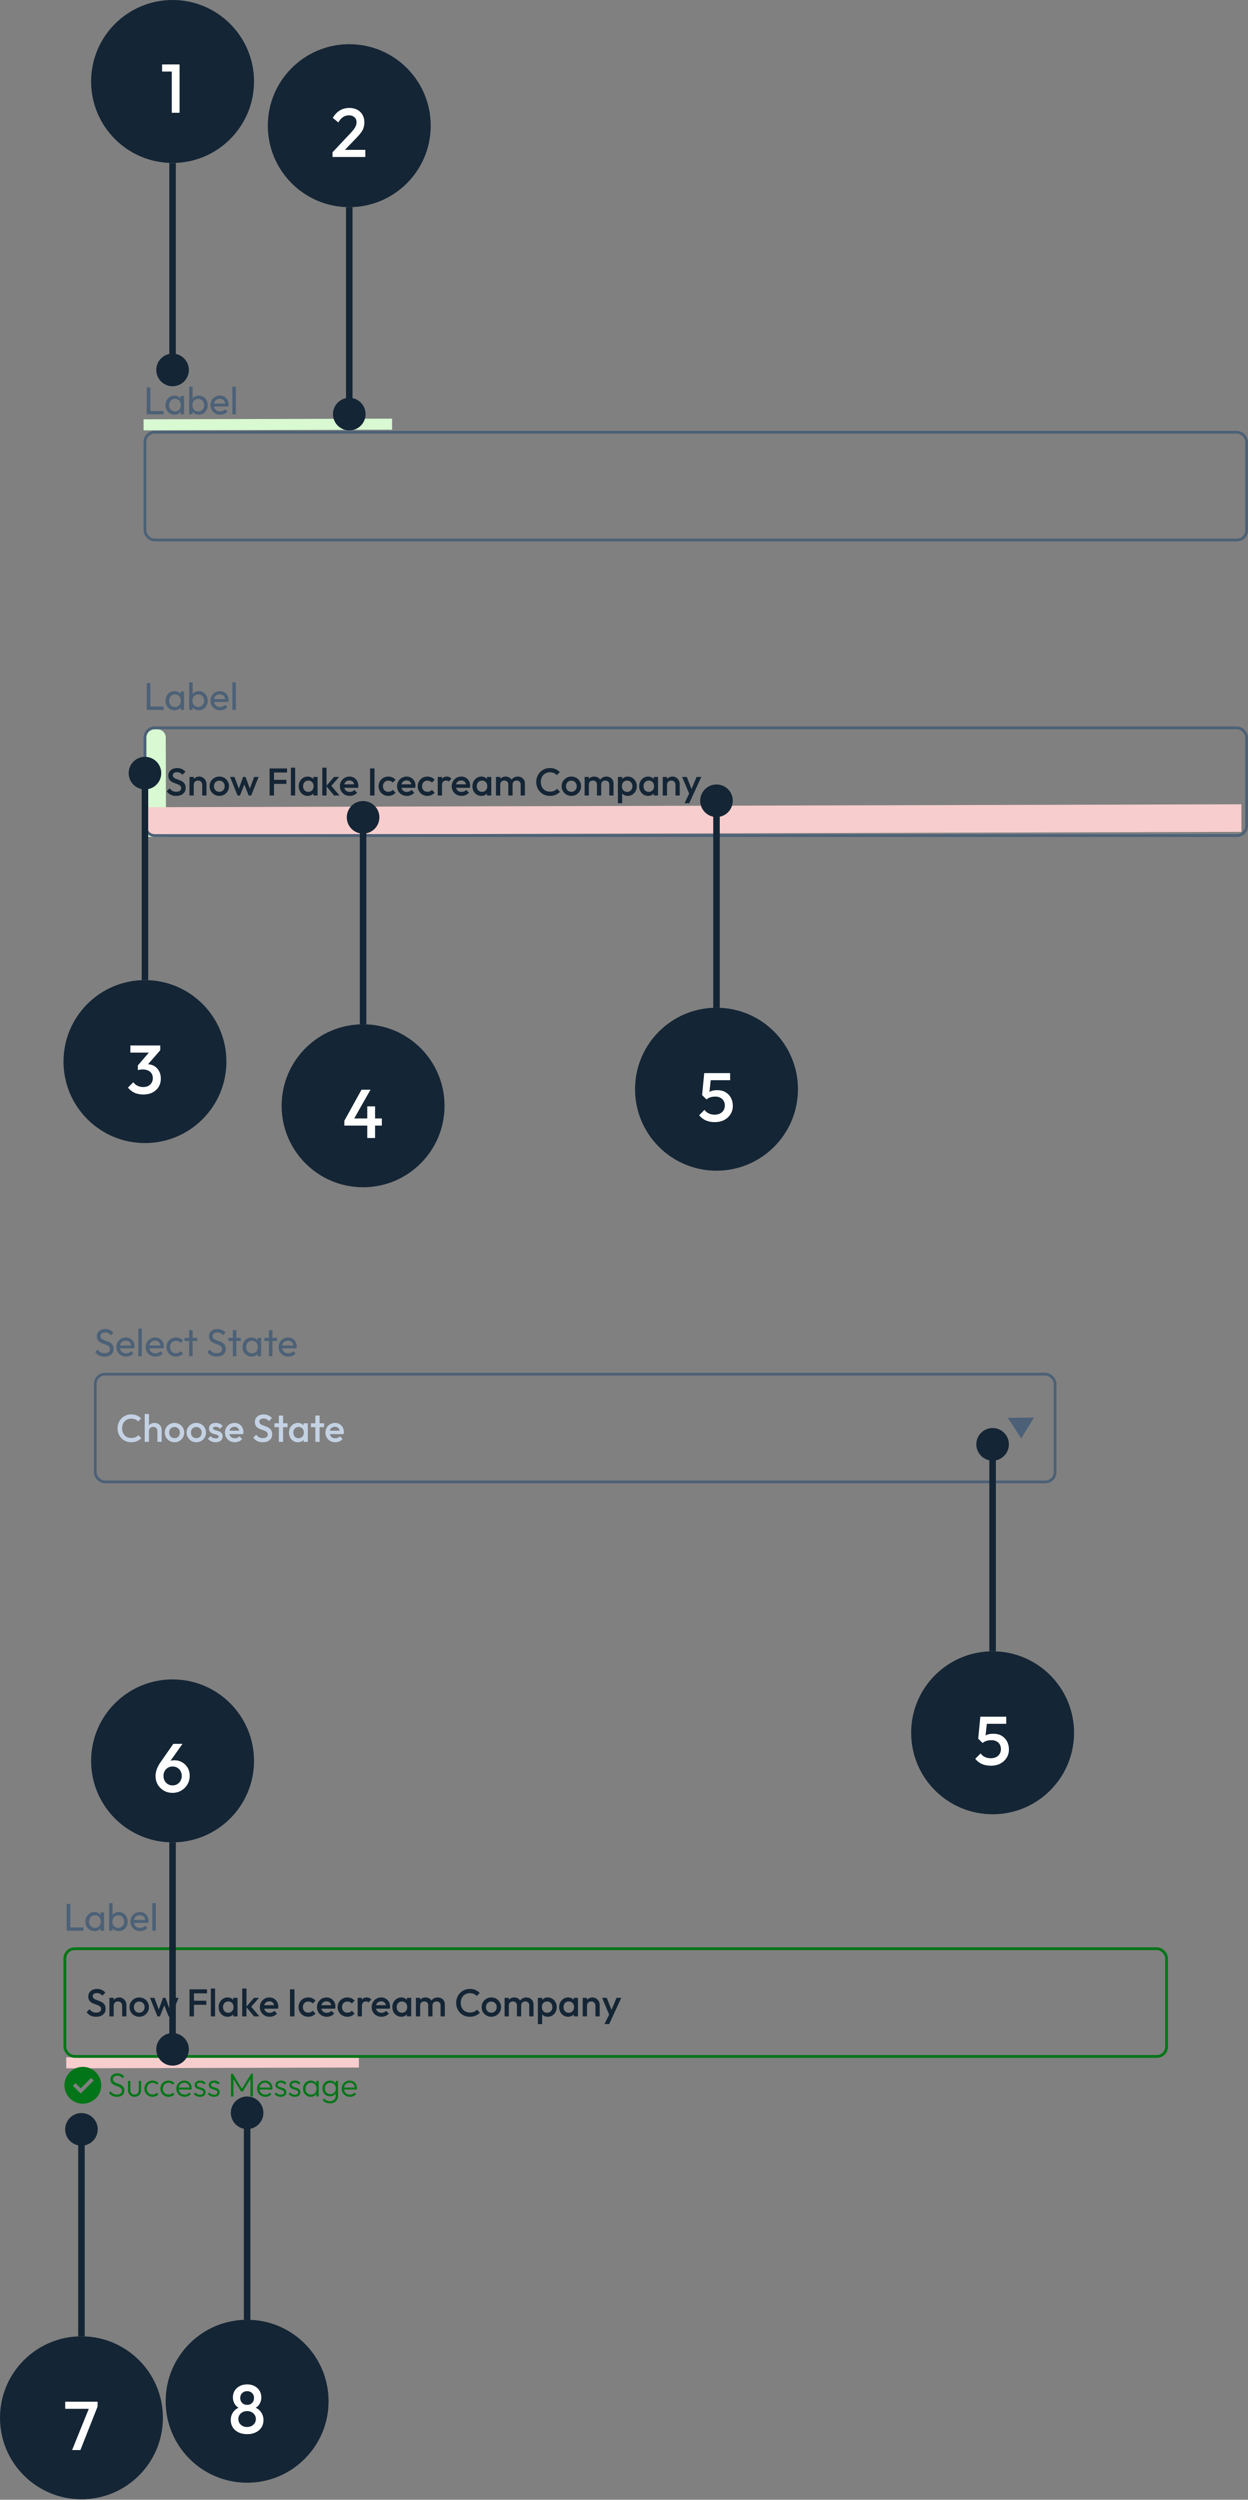 <svg width="452" height="905" viewBox="0 0 452 905" fill="none" xmlns="http://www.w3.org/2000/svg">
<rect x="0" y="0" width="452" height="905" fill="#808080" stroke="none"/>
<circle cx="62.5" cy="133.93" r="5.9" transform="rotate(-180 62.5 133.93)" fill="#142535"/>
<circle cx="29.5" cy="29.5" r="29.5" transform="matrix(1 0 0 -1 33 59)" fill="#142535"/>
<rect width="2.36" height="71.98" transform="matrix(1 0 0 -1 61.32 130.98)" fill="#142535"/>
<path d="M62.207 40.83V23.33H65.032V40.83H62.207ZM58.707 25.905V23.33H64.782V25.905H58.707Z" fill="white"/>
<path d="M60.132 302.94L53.104 302.959L53.008 267.043C53.004 265.386 54.343 264.039 56 264.035L57.028 264.032C58.684 264.028 60.031 265.367 60.036 267.024L60.132 302.94Z" fill="#D8F9D1"/>
<rect x="142.009" y="155.561" width="90" height="4" transform="rotate(179.846 142.009 155.561)" fill="#D8F9D1"/>
<rect x="129.985" y="748.519" width="105.976" height="4" transform="rotate(179.846 129.985 748.519)" fill="#F7CDCD"/>
<rect x="449.629" y="301.176" width="397.63" height="10" transform="rotate(179.846 449.629 301.176)" fill="#F7CDCD"/>
<path d="M24.148 699V689.284H25.464V699H24.148ZM25.044 699V697.796H30.252V699H25.044ZM34.203 699.14C33.596 699.14 33.046 698.991 32.551 698.692C32.056 698.384 31.665 697.969 31.375 697.446C31.095 696.923 30.955 696.335 30.955 695.682C30.955 695.029 31.095 694.441 31.375 693.918C31.665 693.395 32.052 692.98 32.537 692.672C33.032 692.364 33.587 692.21 34.203 692.21C34.707 692.21 35.155 692.317 35.547 692.532C35.949 692.737 36.27 693.027 36.513 693.4C36.756 693.764 36.891 694.189 36.919 694.674V696.676C36.891 697.152 36.756 697.577 36.513 697.95C36.28 698.323 35.962 698.617 35.561 698.832C35.169 699.037 34.717 699.14 34.203 699.14ZM34.413 697.95C35.038 697.95 35.542 697.74 35.925 697.32C36.308 696.891 36.499 696.345 36.499 695.682C36.499 695.225 36.41 694.828 36.233 694.492C36.065 694.147 35.822 693.881 35.505 693.694C35.188 693.498 34.819 693.4 34.399 693.4C33.979 693.4 33.606 693.498 33.279 693.694C32.962 693.89 32.71 694.161 32.523 694.506C32.346 694.842 32.257 695.229 32.257 695.668C32.257 696.116 32.346 696.513 32.523 696.858C32.71 697.194 32.967 697.46 33.293 697.656C33.62 697.852 33.993 697.95 34.413 697.95ZM36.415 699V697.208L36.653 695.584L36.415 693.974V692.35H37.689V699H36.415ZM43.024 699.14C42.52 699.14 42.062 699.037 41.652 698.832C41.25 698.617 40.928 698.323 40.686 697.95C40.443 697.577 40.308 697.152 40.28 696.676V694.674C40.308 694.189 40.443 693.764 40.686 693.4C40.938 693.027 41.264 692.737 41.666 692.532C42.076 692.317 42.529 692.21 43.024 692.21C43.63 692.21 44.176 692.364 44.662 692.672C45.156 692.98 45.544 693.395 45.824 693.918C46.104 694.441 46.244 695.029 46.244 695.682C46.244 696.335 46.104 696.923 45.824 697.446C45.544 697.969 45.156 698.384 44.662 698.692C44.176 698.991 43.63 699.14 43.024 699.14ZM39.524 699V689.004H40.784V693.974L40.546 695.584L40.784 697.208V699H39.524ZM42.814 697.95C43.234 697.95 43.602 697.852 43.92 697.656C44.237 697.46 44.489 697.194 44.676 696.858C44.862 696.513 44.956 696.116 44.956 695.668C44.956 695.229 44.862 694.837 44.676 694.492C44.489 694.147 44.237 693.881 43.92 693.694C43.602 693.498 43.238 693.4 42.828 693.4C42.408 693.4 42.039 693.498 41.722 693.694C41.404 693.881 41.157 694.147 40.98 694.492C40.802 694.837 40.714 695.234 40.714 695.682C40.714 696.121 40.798 696.513 40.966 696.858C41.143 697.194 41.39 697.46 41.708 697.656C42.034 697.852 42.403 697.95 42.814 697.95ZM50.752 699.14C50.089 699.14 49.492 698.991 48.96 698.692C48.428 698.384 48.008 697.969 47.7 697.446C47.392 696.923 47.238 696.331 47.238 695.668C47.238 695.015 47.387 694.427 47.686 693.904C47.994 693.381 48.405 692.971 48.918 692.672C49.441 692.364 50.024 692.21 50.668 692.21C51.284 692.21 51.825 692.35 52.292 692.63C52.768 692.91 53.137 693.297 53.398 693.792C53.669 694.287 53.804 694.847 53.804 695.472C53.804 695.565 53.799 695.668 53.79 695.78C53.781 695.883 53.762 696.004 53.734 696.144H48.12V695.094H53.062L52.6 695.5C52.6 695.052 52.521 694.674 52.362 694.366C52.203 694.049 51.979 693.806 51.69 693.638C51.401 693.461 51.051 693.372 50.64 693.372C50.211 693.372 49.833 693.465 49.506 693.652C49.179 693.839 48.927 694.1 48.75 694.436C48.573 694.772 48.484 695.169 48.484 695.626C48.484 696.093 48.577 696.503 48.764 696.858C48.951 697.203 49.217 697.474 49.562 697.67C49.907 697.857 50.304 697.95 50.752 697.95C51.125 697.95 51.466 697.885 51.774 697.754C52.091 697.623 52.362 697.427 52.586 697.166L53.398 697.992C53.081 698.365 52.689 698.65 52.222 698.846C51.765 699.042 51.275 699.14 50.752 699.14ZM55.178 699V689.004H56.438V699H55.178Z" fill="#4C6177"/>
<rect x="23.5" y="705.5" width="399" height="39" rx="3.5" stroke="#017517"/>
<path d="M34.794 730.14C34.019 730.14 33.361 730 32.82 729.72C32.279 729.44 31.793 729.029 31.364 728.488L32.456 727.396C32.727 727.788 33.049 728.096 33.422 728.32C33.795 728.535 34.271 728.642 34.85 728.642C35.391 728.642 35.821 728.53 36.138 728.306C36.465 728.082 36.628 727.774 36.628 727.382C36.628 727.055 36.544 726.789 36.376 726.584C36.208 726.379 35.984 726.211 35.704 726.08C35.433 725.94 35.13 725.819 34.794 725.716C34.467 725.604 34.136 725.483 33.8 725.352C33.473 725.212 33.17 725.039 32.89 724.834C32.619 724.629 32.4 724.363 32.232 724.036C32.064 723.709 31.98 723.294 31.98 722.79C31.98 722.211 32.12 721.721 32.4 721.32C32.689 720.909 33.077 720.597 33.562 720.382C34.047 720.167 34.589 720.06 35.186 720.06C35.83 720.06 36.404 720.186 36.908 720.438C37.421 720.69 37.837 721.012 38.154 721.404L37.062 722.496C36.782 722.179 36.488 721.945 36.18 721.796C35.881 721.637 35.536 721.558 35.144 721.558C34.659 721.558 34.276 721.656 33.996 721.852C33.725 722.048 33.59 722.323 33.59 722.678C33.59 722.977 33.674 723.219 33.842 723.406C34.01 723.583 34.229 723.737 34.5 723.868C34.78 723.989 35.083 724.106 35.41 724.218C35.746 724.33 36.077 724.456 36.404 724.596C36.74 724.736 37.043 724.918 37.314 725.142C37.594 725.357 37.818 725.637 37.986 725.982C38.154 726.327 38.238 726.761 38.238 727.284C38.238 728.161 37.925 728.857 37.3 729.37C36.684 729.883 35.849 730.14 34.794 730.14ZM44.239 730V726.122C44.239 725.674 44.095 725.305 43.805 725.016C43.525 724.727 43.161 724.582 42.713 724.582C42.415 724.582 42.149 724.647 41.915 724.778C41.682 724.909 41.5 725.091 41.369 725.324C41.239 725.557 41.173 725.823 41.173 726.122L40.571 725.786C40.571 725.273 40.683 724.82 40.907 724.428C41.131 724.027 41.439 723.714 41.831 723.49C42.233 723.257 42.681 723.14 43.175 723.14C43.679 723.14 44.127 723.271 44.519 723.532C44.911 723.784 45.219 724.115 45.443 724.526C45.667 724.927 45.779 725.347 45.779 725.786V730H44.239ZM39.633 730V723.28H41.173V730H39.633ZM50.424 730.14C49.771 730.14 49.178 729.986 48.646 729.678C48.114 729.361 47.69 728.936 47.372 728.404C47.064 727.872 46.91 727.279 46.91 726.626C46.91 725.973 47.064 725.385 47.372 724.862C47.69 724.339 48.114 723.924 48.646 723.616C49.178 723.299 49.771 723.14 50.424 723.14C51.087 723.14 51.684 723.294 52.216 723.602C52.748 723.91 53.168 724.33 53.476 724.862C53.794 725.385 53.952 725.973 53.952 726.626C53.952 727.279 53.794 727.872 53.476 728.404C53.168 728.936 52.748 729.361 52.216 729.678C51.684 729.986 51.087 730.14 50.424 730.14ZM50.424 728.656C50.807 728.656 51.143 728.572 51.432 728.404C51.731 728.227 51.96 727.984 52.118 727.676C52.286 727.368 52.37 727.018 52.37 726.626C52.37 726.234 52.286 725.889 52.118 725.59C51.95 725.291 51.722 725.058 51.432 724.89C51.143 724.713 50.807 724.624 50.424 724.624C50.051 724.624 49.715 724.713 49.416 724.89C49.127 725.058 48.898 725.291 48.73 725.59C48.572 725.889 48.492 726.234 48.492 726.626C48.492 727.018 48.572 727.368 48.73 727.676C48.898 727.984 49.127 728.227 49.416 728.404C49.715 728.572 50.051 728.656 50.424 728.656ZM57.029 730L54.327 723.28H55.923L57.743 728.166L57.267 728.18L59.045 723.28H59.941L61.719 728.18L61.243 728.166L63.063 723.28H64.659L61.957 730H61.061L59.241 725.352H59.745L57.925 730H57.029ZM68.636 730V720.2H70.246V730H68.636ZM69.742 725.8V724.33H74.726V725.8H69.742ZM69.742 721.67V720.2H74.964V721.67H69.742ZM76.356 730V719.92H77.896V730H76.356ZM82.424 730.14C81.817 730.14 81.266 729.986 80.772 729.678C80.287 729.37 79.899 728.955 79.61 728.432C79.33 727.9 79.19 727.307 79.19 726.654C79.19 725.991 79.33 725.399 79.61 724.876C79.899 724.344 80.287 723.924 80.772 723.616C81.266 723.299 81.817 723.14 82.424 723.14C82.937 723.14 83.39 723.252 83.782 723.476C84.183 723.691 84.501 723.989 84.734 724.372C84.967 724.755 85.084 725.189 85.084 725.674V727.606C85.084 728.091 84.967 728.525 84.734 728.908C84.51 729.291 84.197 729.594 83.796 729.818C83.394 730.033 82.937 730.14 82.424 730.14ZM82.676 728.684C83.245 728.684 83.703 728.493 84.048 728.11C84.403 727.727 84.58 727.237 84.58 726.64C84.58 726.239 84.501 725.884 84.342 725.576C84.183 725.268 83.959 725.03 83.67 724.862C83.39 724.685 83.058 724.596 82.676 724.596C82.302 724.596 81.971 724.685 81.682 724.862C81.402 725.03 81.178 725.268 81.01 725.576C80.851 725.884 80.772 726.239 80.772 726.64C80.772 727.041 80.851 727.396 81.01 727.704C81.178 728.012 81.402 728.255 81.682 728.432C81.971 728.6 82.302 728.684 82.676 728.684ZM84.482 730V728.194L84.748 726.556L84.482 724.932V723.28H86.022V730H84.482ZM92.001 730L89.159 726.57L91.987 723.28H93.821L90.573 726.976L90.643 726.094L93.961 730H92.001ZM87.731 730V719.92H89.271V730H87.731ZM97.662 730.14C96.99 730.14 96.383 729.991 95.841 729.692C95.309 729.384 94.885 728.964 94.567 728.432C94.26 727.9 94.106 727.303 94.106 726.64C94.106 725.977 94.26 725.385 94.567 724.862C94.876 724.33 95.291 723.91 95.814 723.602C96.346 723.294 96.933 723.14 97.578 723.14C98.203 723.14 98.754 723.285 99.23 723.574C99.715 723.863 100.093 724.26 100.364 724.764C100.644 725.268 100.784 725.842 100.784 726.486C100.784 726.598 100.774 726.715 100.756 726.836C100.746 726.948 100.728 727.074 100.7 727.214H95.183V725.954H99.901L99.328 726.458C99.309 726.047 99.23 725.702 99.09 725.422C98.95 725.142 98.749 724.927 98.487 724.778C98.236 724.629 97.923 724.554 97.549 724.554C97.157 724.554 96.817 724.638 96.528 724.806C96.238 724.974 96.014 725.212 95.856 725.52C95.697 725.819 95.618 726.178 95.618 726.598C95.618 727.018 95.701 727.387 95.87 727.704C96.037 728.021 96.275 728.269 96.584 728.446C96.891 728.614 97.246 728.698 97.647 728.698C97.993 728.698 98.31 728.637 98.6 728.516C98.898 728.395 99.15 728.217 99.356 727.984L100.336 728.978C100.009 729.361 99.612 729.65 99.145 729.846C98.679 730.042 98.184 730.14 97.662 730.14ZM105.031 730V720.2H106.641V730H105.031ZM111.647 730.14C110.985 730.14 110.383 729.986 109.841 729.678C109.309 729.37 108.889 728.95 108.581 728.418C108.273 727.886 108.119 727.293 108.119 726.64C108.119 725.977 108.273 725.385 108.581 724.862C108.889 724.33 109.309 723.91 109.841 723.602C110.383 723.294 110.985 723.14 111.647 723.14C112.17 723.14 112.655 723.243 113.103 723.448C113.561 723.644 113.948 723.929 114.265 724.302L113.257 725.324C113.061 725.091 112.823 724.918 112.543 724.806C112.273 724.685 111.974 724.624 111.647 724.624C111.265 724.624 110.924 724.713 110.625 724.89C110.336 725.058 110.107 725.291 109.939 725.59C109.781 725.889 109.701 726.239 109.701 726.64C109.701 727.032 109.781 727.382 109.939 727.69C110.107 727.989 110.336 728.227 110.625 728.404C110.924 728.572 111.265 728.656 111.647 728.656C111.974 728.656 112.273 728.6 112.543 728.488C112.823 728.367 113.061 728.189 113.257 727.956L114.265 728.978C113.948 729.351 113.561 729.641 113.103 729.846C112.655 730.042 112.17 730.14 111.647 730.14ZM118.361 730.14C117.689 730.14 117.082 729.991 116.541 729.692C116.009 729.384 115.584 728.964 115.267 728.432C114.959 727.9 114.805 727.303 114.805 726.64C114.805 725.977 114.959 725.385 115.267 724.862C115.575 724.33 115.99 723.91 116.513 723.602C117.045 723.294 117.633 723.14 118.277 723.14C118.902 723.14 119.453 723.285 119.929 723.574C120.414 723.863 120.792 724.26 121.063 724.764C121.343 725.268 121.483 725.842 121.483 726.486C121.483 726.598 121.473 726.715 121.455 726.836C121.445 726.948 121.427 727.074 121.399 727.214H115.883V725.954H120.601L120.027 726.458C120.008 726.047 119.929 725.702 119.789 725.422C119.649 725.142 119.448 724.927 119.187 724.778C118.935 724.629 118.622 724.554 118.249 724.554C117.857 724.554 117.516 724.638 117.227 724.806C116.937 724.974 116.713 725.212 116.555 725.52C116.396 725.819 116.317 726.178 116.317 726.598C116.317 727.018 116.401 727.387 116.569 727.704C116.737 728.021 116.975 728.269 117.283 728.446C117.591 728.614 117.945 728.698 118.347 728.698C118.692 728.698 119.009 728.637 119.299 728.516C119.597 728.395 119.849 728.217 120.055 727.984L121.035 728.978C120.708 729.361 120.311 729.65 119.845 729.846C119.378 730.042 118.883 730.14 118.361 730.14ZM125.811 730.14C125.149 730.14 124.547 729.986 124.005 729.678C123.473 729.37 123.053 728.95 122.745 728.418C122.437 727.886 122.283 727.293 122.283 726.64C122.283 725.977 122.437 725.385 122.745 724.862C123.053 724.33 123.473 723.91 124.005 723.602C124.547 723.294 125.149 723.14 125.811 723.14C126.334 723.14 126.819 723.243 127.267 723.448C127.725 723.644 128.112 723.929 128.429 724.302L127.421 725.324C127.225 725.091 126.987 724.918 126.707 724.806C126.437 724.685 126.138 724.624 125.811 724.624C125.429 724.624 125.088 724.713 124.789 724.89C124.5 725.058 124.271 725.291 124.103 725.59C123.945 725.889 123.865 726.239 123.865 726.64C123.865 727.032 123.945 727.382 124.103 727.69C124.271 727.989 124.5 728.227 124.789 728.404C125.088 728.572 125.429 728.656 125.811 728.656C126.138 728.656 126.437 728.6 126.707 728.488C126.987 728.367 127.225 728.189 127.421 727.956L128.429 728.978C128.112 729.351 127.725 729.641 127.267 729.846C126.819 730.042 126.334 730.14 125.811 730.14ZM129.54 730V723.28H131.08V730H129.54ZM131.08 726.262L130.548 725.996C130.548 725.147 130.734 724.461 131.108 723.938C131.49 723.406 132.064 723.14 132.83 723.14C133.166 723.14 133.469 723.201 133.74 723.322C134.01 723.443 134.262 723.639 134.496 723.91L133.488 724.946C133.366 724.815 133.231 724.722 133.082 724.666C132.932 724.61 132.76 724.582 132.564 724.582C132.134 724.582 131.78 724.717 131.5 724.988C131.22 725.259 131.08 725.683 131.08 726.262ZM138.158 730.14C137.486 730.14 136.879 729.991 136.338 729.692C135.806 729.384 135.381 728.964 135.064 728.432C134.756 727.9 134.602 727.303 134.602 726.64C134.602 725.977 134.756 725.385 135.064 724.862C135.372 724.33 135.787 723.91 136.31 723.602C136.842 723.294 137.43 723.14 138.074 723.14C138.699 723.14 139.25 723.285 139.726 723.574C140.211 723.863 140.589 724.26 140.86 724.764C141.14 725.268 141.28 725.842 141.28 726.486C141.28 726.598 141.27 726.715 141.252 726.836C141.242 726.948 141.224 727.074 141.196 727.214H135.68V725.954H140.398L139.824 726.458C139.805 726.047 139.726 725.702 139.586 725.422C139.446 725.142 139.245 724.927 138.984 724.778C138.732 724.629 138.419 724.554 138.046 724.554C137.654 724.554 137.313 724.638 137.024 724.806C136.734 724.974 136.51 725.212 136.352 725.52C136.193 725.819 136.114 726.178 136.114 726.598C136.114 727.018 136.198 727.387 136.366 727.704C136.534 728.021 136.772 728.269 137.08 728.446C137.388 728.614 137.742 728.698 138.144 728.698C138.489 728.698 138.806 728.637 139.096 728.516C139.394 728.395 139.646 728.217 139.852 727.984L140.832 728.978C140.505 729.361 140.108 729.65 139.642 729.846C139.175 730.042 138.68 730.14 138.158 730.14ZM145.328 730.14C144.721 730.14 144.171 729.986 143.676 729.678C143.191 729.37 142.803 728.955 142.514 728.432C142.234 727.9 142.094 727.307 142.094 726.654C142.094 725.991 142.234 725.399 142.514 724.876C142.803 724.344 143.191 723.924 143.676 723.616C144.171 723.299 144.721 723.14 145.328 723.14C145.841 723.14 146.294 723.252 146.686 723.476C147.087 723.691 147.405 723.989 147.638 724.372C147.871 724.755 147.988 725.189 147.988 725.674V727.606C147.988 728.091 147.871 728.525 147.638 728.908C147.414 729.291 147.101 729.594 146.7 729.818C146.299 730.033 145.841 730.14 145.328 730.14ZM145.58 728.684C146.149 728.684 146.607 728.493 146.952 728.11C147.307 727.727 147.484 727.237 147.484 726.64C147.484 726.239 147.405 725.884 147.246 725.576C147.087 725.268 146.863 725.03 146.574 724.862C146.294 724.685 145.963 724.596 145.58 724.596C145.207 724.596 144.875 724.685 144.586 724.862C144.306 725.03 144.082 725.268 143.914 725.576C143.755 725.884 143.676 726.239 143.676 726.64C143.676 727.041 143.755 727.396 143.914 727.704C144.082 728.012 144.306 728.255 144.586 728.432C144.875 728.6 145.207 728.684 145.58 728.684ZM147.386 730V728.194L147.652 726.556L147.386 724.932V723.28H148.926V730H147.386ZM150.635 730V723.28H152.175V730H150.635ZM155.101 730V725.996C155.101 725.548 154.961 725.203 154.681 724.96C154.401 724.708 154.056 724.582 153.645 724.582C153.365 724.582 153.113 724.638 152.889 724.75C152.675 724.862 152.502 725.025 152.371 725.24C152.241 725.445 152.175 725.697 152.175 725.996L151.573 725.66C151.573 725.147 151.685 724.703 151.909 724.33C152.133 723.957 152.437 723.667 152.819 723.462C153.202 723.247 153.631 723.14 154.107 723.14C154.583 723.14 155.013 723.243 155.395 723.448C155.778 723.653 156.081 723.943 156.305 724.316C156.529 724.689 156.641 725.137 156.641 725.66V730H155.101ZM159.567 730V725.996C159.567 725.548 159.427 725.203 159.147 724.96C158.867 724.708 158.522 724.582 158.111 724.582C157.841 724.582 157.593 724.638 157.369 724.75C157.145 724.862 156.968 725.025 156.837 725.24C156.707 725.445 156.641 725.697 156.641 725.996L155.773 725.66C155.82 725.147 155.969 724.703 156.221 724.33C156.473 723.957 156.795 723.667 157.187 723.462C157.589 723.247 158.027 723.14 158.503 723.14C158.989 723.14 159.427 723.243 159.819 723.448C160.211 723.653 160.524 723.943 160.757 724.316C160.991 724.689 161.107 725.137 161.107 725.66V730H159.567ZM170.159 730.14C169.449 730.14 168.791 730.014 168.185 729.762C167.587 729.501 167.065 729.141 166.617 728.684C166.169 728.217 165.823 727.681 165.581 727.074C165.338 726.458 165.217 725.8 165.217 725.1C165.217 724.4 165.338 723.747 165.581 723.14C165.823 722.524 166.169 721.987 166.617 721.53C167.065 721.073 167.587 720.713 168.185 720.452C168.791 720.191 169.449 720.06 170.159 720.06C170.952 720.06 171.638 720.191 172.217 720.452C172.795 720.713 173.309 721.068 173.757 721.516L172.665 722.608C172.375 722.291 172.021 722.043 171.601 721.866C171.19 721.689 170.709 721.6 170.159 721.6C169.673 721.6 169.23 721.684 168.829 721.852C168.427 722.02 168.077 722.263 167.779 722.58C167.489 722.888 167.265 723.257 167.107 723.686C166.948 724.115 166.869 724.587 166.869 725.1C166.869 725.613 166.948 726.085 167.107 726.514C167.265 726.943 167.489 727.317 167.779 727.634C168.077 727.942 168.427 728.18 168.829 728.348C169.23 728.516 169.673 728.6 170.159 728.6C170.756 728.6 171.26 728.511 171.671 728.334C172.091 728.147 172.445 727.895 172.735 727.578L173.827 728.67C173.379 729.127 172.851 729.487 172.245 729.748C171.638 730.009 170.943 730.14 170.159 730.14ZM177.942 730.14C177.288 730.14 176.696 729.986 176.164 729.678C175.632 729.361 175.207 728.936 174.89 728.404C174.582 727.872 174.428 727.279 174.428 726.626C174.428 725.973 174.582 725.385 174.89 724.862C175.207 724.339 175.632 723.924 176.164 723.616C176.696 723.299 177.288 723.14 177.942 723.14C178.604 723.14 179.202 723.294 179.734 723.602C180.266 723.91 180.686 724.33 180.994 724.862C181.311 725.385 181.47 725.973 181.47 726.626C181.47 727.279 181.311 727.872 180.994 728.404C180.686 728.936 180.266 729.361 179.734 729.678C179.202 729.986 178.604 730.14 177.942 730.14ZM177.942 728.656C178.324 728.656 178.66 728.572 178.95 728.404C179.248 728.227 179.477 727.984 179.636 727.676C179.804 727.368 179.888 727.018 179.888 726.626C179.888 726.234 179.804 725.889 179.636 725.59C179.468 725.291 179.239 725.058 178.95 724.89C178.66 724.713 178.324 724.624 177.942 724.624C177.568 724.624 177.232 724.713 176.934 724.89C176.644 725.058 176.416 725.291 176.248 725.59C176.089 725.889 176.01 726.234 176.01 726.626C176.01 727.018 176.089 727.368 176.248 727.676C176.416 727.984 176.644 728.227 176.934 728.404C177.232 728.572 177.568 728.656 177.942 728.656ZM182.75 730V723.28H184.29V730H182.75ZM187.216 730V725.996C187.216 725.548 187.076 725.203 186.796 724.96C186.516 724.708 186.171 724.582 185.76 724.582C185.48 724.582 185.228 724.638 185.004 724.75C184.79 724.862 184.617 725.025 184.486 725.24C184.356 725.445 184.29 725.697 184.29 725.996L183.688 725.66C183.688 725.147 183.8 724.703 184.024 724.33C184.248 723.957 184.552 723.667 184.934 723.462C185.317 723.247 185.746 723.14 186.222 723.14C186.698 723.14 187.128 723.243 187.51 723.448C187.893 723.653 188.196 723.943 188.42 724.316C188.644 724.689 188.756 725.137 188.756 725.66V730H187.216ZM191.682 730V725.996C191.682 725.548 191.542 725.203 191.262 724.96C190.982 724.708 190.637 724.582 190.226 724.582C189.956 724.582 189.708 724.638 189.484 724.75C189.26 724.862 189.083 725.025 188.952 725.24C188.822 725.445 188.756 725.697 188.756 725.996L187.888 725.66C187.935 725.147 188.084 724.703 188.336 724.33C188.588 723.957 188.91 723.667 189.302 723.462C189.704 723.247 190.142 723.14 190.618 723.14C191.104 723.14 191.542 723.243 191.934 723.448C192.326 723.653 192.639 723.943 192.872 724.316C193.106 724.689 193.222 725.137 193.222 725.66V730H191.682ZM198.407 730.14C197.894 730.14 197.436 730.033 197.035 729.818C196.634 729.594 196.316 729.291 196.083 728.908C195.859 728.525 195.747 728.091 195.747 727.606V725.674C195.747 725.189 195.864 724.755 196.097 724.372C196.33 723.989 196.648 723.691 197.049 723.476C197.45 723.252 197.903 723.14 198.407 723.14C199.014 723.14 199.56 723.299 200.045 723.616C200.54 723.924 200.927 724.344 201.207 724.876C201.496 725.399 201.641 725.991 201.641 726.654C201.641 727.307 201.496 727.9 201.207 728.432C200.927 728.955 200.54 729.37 200.045 729.678C199.56 729.986 199.014 730.14 198.407 730.14ZM194.809 732.8V723.28H196.349V725.086L196.083 726.724L196.349 728.348V732.8H194.809ZM198.155 728.684C198.528 728.684 198.855 728.6 199.135 728.432C199.424 728.255 199.648 728.012 199.807 727.704C199.975 727.396 200.059 727.041 200.059 726.64C200.059 726.239 199.975 725.884 199.807 725.576C199.648 725.268 199.424 725.03 199.135 724.862C198.855 724.685 198.528 724.596 198.155 724.596C197.782 724.596 197.45 724.685 197.161 724.862C196.872 725.03 196.648 725.268 196.489 725.576C196.33 725.884 196.251 726.239 196.251 726.64C196.251 727.041 196.33 727.396 196.489 727.704C196.648 728.012 196.872 728.255 197.161 728.432C197.45 728.6 197.782 728.684 198.155 728.684ZM205.744 730.14C205.138 730.14 204.587 729.986 204.092 729.678C203.607 729.37 203.22 728.955 202.93 728.432C202.65 727.9 202.51 727.307 202.51 726.654C202.51 725.991 202.65 725.399 202.93 724.876C203.22 724.344 203.607 723.924 204.092 723.616C204.587 723.299 205.138 723.14 205.744 723.14C206.258 723.14 206.71 723.252 207.102 723.476C207.504 723.691 207.821 723.989 208.054 724.372C208.288 724.755 208.404 725.189 208.404 725.674V727.606C208.404 728.091 208.288 728.525 208.054 728.908C207.83 729.291 207.518 729.594 207.116 729.818C206.715 730.033 206.258 730.14 205.744 730.14ZM205.996 728.684C206.566 728.684 207.023 728.493 207.368 728.11C207.723 727.727 207.9 727.237 207.9 726.64C207.9 726.239 207.821 725.884 207.662 725.576C207.504 725.268 207.28 725.03 206.99 724.862C206.71 724.685 206.379 724.596 205.996 724.596C205.623 724.596 205.292 724.685 205.002 724.862C204.722 725.03 204.498 725.268 204.33 725.576C204.172 725.884 204.092 726.239 204.092 726.64C204.092 727.041 204.172 727.396 204.33 727.704C204.498 728.012 204.722 728.255 205.002 728.432C205.292 728.6 205.623 728.684 205.996 728.684ZM207.802 730V728.194L208.068 726.556L207.802 724.932V723.28H209.342V730H207.802ZM215.657 730V726.122C215.657 725.674 215.513 725.305 215.223 725.016C214.943 724.727 214.579 724.582 214.131 724.582C213.833 724.582 213.567 724.647 213.333 724.778C213.1 724.909 212.918 725.091 212.787 725.324C212.657 725.557 212.591 725.823 212.591 726.122L211.989 725.786C211.989 725.273 212.101 724.82 212.325 724.428C212.549 724.027 212.857 723.714 213.249 723.49C213.651 723.257 214.099 723.14 214.593 723.14C215.097 723.14 215.545 723.271 215.937 723.532C216.329 723.784 216.637 724.115 216.861 724.526C217.085 724.927 217.197 725.347 217.197 725.786V730H215.657ZM211.051 730V723.28H212.591V730H211.051ZM220.932 730.07L218.062 723.28H219.756L221.716 728.264H221.226L223.298 723.28H225.006L221.884 730.07H220.932ZM218.93 732.8L221.016 728.502L221.884 730.07L220.638 732.8H218.93Z" fill="#142535"/>
<path d="M30 761.606C26.318 761.606 23.333 758.621 23.333 754.939C23.333 751.257 26.318 748.273 30 748.273C33.682 748.273 36.666 751.257 36.666 754.939C36.666 758.621 33.682 761.606 30 761.606ZM29.229 757.929L33.942 753.215L33 752.273L29.229 756.044L27.343 754.158L26.4 755.101L29.229 757.929Z" fill="#017517"/>
<path d="M42.336 759.12C41.696 759.12 41.144 759 40.68 758.76C40.216 758.512 39.808 758.168 39.456 757.728L40.068 757.128C40.348 757.52 40.672 757.812 41.04 758.004C41.416 758.196 41.86 758.292 42.372 758.292C42.9 758.292 43.328 758.172 43.656 757.932C43.984 757.692 44.148 757.36 44.148 756.936C44.148 756.608 44.072 756.34 43.92 756.132C43.768 755.916 43.568 755.744 43.32 755.616C43.08 755.48 42.812 755.36 42.516 755.256C42.22 755.152 41.924 755.044 41.628 754.932C41.34 754.812 41.072 754.664 40.824 754.488C40.576 754.312 40.376 754.088 40.224 753.816C40.08 753.544 40.008 753.196 40.008 752.772C40.008 752.324 40.116 751.94 40.332 751.62C40.548 751.3 40.844 751.056 41.22 750.888C41.596 750.712 42.024 750.624 42.504 750.624C43.04 750.624 43.516 750.728 43.932 750.936C44.356 751.144 44.708 751.424 44.988 751.776L44.388 752.376C44.132 752.072 43.852 751.84 43.548 751.68C43.244 751.52 42.888 751.44 42.48 751.44C42 751.44 41.616 751.552 41.328 751.776C41.04 752 40.896 752.312 40.896 752.712C40.896 753.024 40.968 753.276 41.112 753.468C41.264 753.66 41.464 753.82 41.712 753.948C41.96 754.076 42.228 754.192 42.516 754.296C42.812 754.392 43.108 754.5 43.404 754.62C43.7 754.74 43.968 754.892 44.208 755.076C44.456 755.26 44.656 755.496 44.808 755.784C44.96 756.064 45.036 756.424 45.036 756.864C45.036 757.576 44.792 758.132 44.304 758.532C43.824 758.924 43.168 759.12 42.336 759.12ZM48.728 759.12C48.273 759.12 47.864 759.016 47.505 758.808C47.145 758.592 46.861 758.3 46.653 757.932C46.453 757.564 46.352 757.132 46.352 756.636V753.36H47.205V756.6C47.205 756.944 47.264 757.244 47.385 757.5C47.513 757.756 47.693 757.956 47.925 758.1C48.157 758.244 48.425 758.316 48.728 758.316C49.2 758.316 49.572 758.16 49.844 757.848C50.124 757.536 50.264 757.12 50.264 756.6V753.36H51.105V756.636C51.105 757.124 51.005 757.556 50.804 757.932C50.605 758.308 50.325 758.6 49.965 758.808C49.605 759.016 49.193 759.12 48.728 759.12ZM55.24 759.12C54.688 759.12 54.188 758.992 53.74 758.736C53.3 758.472 52.948 758.116 52.684 757.668C52.428 757.22 52.3 756.72 52.3 756.168C52.3 755.616 52.428 755.12 52.684 754.68C52.948 754.232 53.3 753.88 53.74 753.624C54.188 753.368 54.688 753.24 55.24 753.24C55.664 753.24 56.06 753.32 56.428 753.48C56.796 753.64 57.108 753.864 57.364 754.152L56.812 754.716C56.62 754.5 56.388 754.336 56.116 754.224C55.844 754.104 55.552 754.044 55.24 754.044C54.84 754.044 54.484 754.136 54.172 754.32C53.86 754.504 53.616 754.756 53.44 755.076C53.264 755.388 53.176 755.752 53.176 756.168C53.176 756.576 53.264 756.944 53.44 757.272C53.616 757.592 53.86 757.844 54.172 758.028C54.484 758.212 54.84 758.304 55.24 758.304C55.56 758.304 55.856 758.248 56.128 758.136C56.4 758.016 56.632 757.848 56.824 757.632L57.388 758.196C57.124 758.492 56.804 758.72 56.428 758.88C56.06 759.04 55.664 759.12 55.24 759.12ZM61.029 759.12C60.477 759.12 59.977 758.992 59.529 758.736C59.089 758.472 58.737 758.116 58.473 757.668C58.217 757.22 58.089 756.72 58.089 756.168C58.089 755.616 58.217 755.12 58.473 754.68C58.737 754.232 59.089 753.88 59.529 753.624C59.977 753.368 60.477 753.24 61.029 753.24C61.453 753.24 61.849 753.32 62.217 753.48C62.585 753.64 62.897 753.864 63.153 754.152L62.601 754.716C62.409 754.5 62.177 754.336 61.905 754.224C61.633 754.104 61.341 754.044 61.029 754.044C60.629 754.044 60.273 754.136 59.961 754.32C59.649 754.504 59.405 754.756 59.229 755.076C59.053 755.388 58.965 755.752 58.965 756.168C58.965 756.576 59.053 756.944 59.229 757.272C59.405 757.592 59.649 757.844 59.961 758.028C60.273 758.212 60.629 758.304 61.029 758.304C61.349 758.304 61.645 758.248 61.917 758.136C62.189 758.016 62.421 757.848 62.613 757.632L63.177 758.196C62.913 758.492 62.593 758.72 62.217 758.88C61.849 759.04 61.453 759.12 61.029 759.12ZM66.854 759.12C66.286 759.12 65.778 758.992 65.33 758.736C64.882 758.48 64.526 758.128 64.262 757.68C64.006 757.232 63.878 756.728 63.878 756.168C63.878 755.616 64.006 755.12 64.262 754.68C64.518 754.232 64.866 753.88 65.306 753.624C65.746 753.368 66.238 753.24 66.782 753.24C67.294 753.24 67.746 753.356 68.138 753.588C68.538 753.82 68.85 754.144 69.074 754.56C69.306 754.968 69.422 755.44 69.422 755.976C69.422 756.04 69.418 756.116 69.41 756.204C69.402 756.284 69.386 756.38 69.362 756.492H64.478V755.772H68.906L68.606 756.036C68.614 755.62 68.542 755.264 68.39 754.968C68.246 754.664 68.034 754.432 67.754 754.272C67.482 754.104 67.15 754.02 66.758 754.02C66.35 754.02 65.994 754.108 65.69 754.284C65.386 754.46 65.146 754.708 64.97 755.028C64.802 755.34 64.718 755.712 64.718 756.144C64.718 756.576 64.806 756.956 64.982 757.284C65.166 757.612 65.418 757.868 65.738 758.052C66.066 758.236 66.442 758.328 66.866 758.328C67.21 758.328 67.526 758.268 67.814 758.148C68.102 758.02 68.346 757.832 68.546 757.584L69.086 758.136C68.822 758.448 68.494 758.692 68.102 758.868C67.718 759.036 67.302 759.12 66.854 759.12ZM72.436 759.12C72.132 759.12 71.84 759.08 71.559 759C71.279 758.912 71.023 758.792 70.791 758.64C70.567 758.488 70.371 758.308 70.204 758.1L70.743 757.548C70.968 757.82 71.219 758.024 71.499 758.16C71.787 758.288 72.108 758.352 72.46 758.352C72.835 758.352 73.127 758.28 73.335 758.136C73.552 757.992 73.659 757.792 73.659 757.536C73.659 757.296 73.584 757.108 73.431 756.972C73.279 756.836 73.084 756.728 72.844 756.648C72.612 756.568 72.364 756.492 72.1 756.42C71.835 756.34 71.584 756.244 71.344 756.132C71.103 756.012 70.907 755.848 70.755 755.64C70.612 755.432 70.54 755.16 70.54 754.824C70.54 754.504 70.615 754.228 70.767 753.996C70.927 753.756 71.151 753.572 71.439 753.444C71.736 753.308 72.084 753.24 72.484 753.24C72.907 753.24 73.291 753.316 73.635 753.468C73.98 753.62 74.255 753.844 74.463 754.14L73.924 754.68C73.755 754.464 73.543 754.3 73.287 754.188C73.04 754.068 72.76 754.008 72.448 754.008C72.088 754.008 71.811 754.08 71.62 754.224C71.436 754.36 71.344 754.54 71.344 754.764C71.344 754.98 71.419 755.152 71.572 755.28C71.724 755.4 71.915 755.5 72.147 755.58C72.388 755.652 72.639 755.728 72.903 755.808C73.168 755.88 73.419 755.98 73.659 756.108C73.9 756.228 74.091 756.396 74.236 756.612C74.388 756.82 74.463 757.104 74.463 757.464C74.463 757.968 74.279 758.372 73.912 758.676C73.552 758.972 73.059 759.12 72.436 759.12ZM77.521 759.12C77.217 759.12 76.925 759.08 76.645 759C76.365 758.912 76.109 758.792 75.877 758.64C75.653 758.488 75.457 758.308 75.289 758.1L75.829 757.548C76.053 757.82 76.305 758.024 76.585 758.16C76.873 758.288 77.193 758.352 77.545 758.352C77.921 758.352 78.213 758.28 78.421 758.136C78.637 757.992 78.745 757.792 78.745 757.536C78.745 757.296 78.669 757.108 78.517 756.972C78.365 756.836 78.169 756.728 77.929 756.648C77.697 756.568 77.449 756.492 77.185 756.42C76.921 756.34 76.669 756.244 76.429 756.132C76.189 756.012 75.993 755.848 75.841 755.64C75.697 755.432 75.625 755.16 75.625 754.824C75.625 754.504 75.701 754.228 75.853 753.996C76.013 753.756 76.237 753.572 76.525 753.444C76.821 753.308 77.169 753.24 77.569 753.24C77.993 753.24 78.377 753.316 78.721 753.468C79.065 753.62 79.341 753.844 79.549 754.14L79.009 754.68C78.841 754.464 78.629 754.3 78.373 754.188C78.125 754.068 77.845 754.008 77.533 754.008C77.173 754.008 76.897 754.08 76.705 754.224C76.521 754.36 76.429 754.54 76.429 754.764C76.429 754.98 76.505 755.152 76.657 755.28C76.809 755.4 77.001 755.5 77.233 755.58C77.473 755.652 77.725 755.728 77.989 755.808C78.253 755.88 78.505 755.98 78.745 756.108C78.985 756.228 79.177 756.396 79.321 756.612C79.473 756.82 79.549 757.104 79.549 757.464C79.549 757.968 79.365 758.372 78.997 758.676C78.637 758.972 78.145 759.12 77.521 759.12ZM83.662 759V750.744H84.285L87.85 756.588H87.406L90.969 750.744H91.594V759H90.706V752.28L90.909 752.328L87.933 757.212H87.309L84.334 752.328L84.537 752.28V759H83.662ZM96.093 759.12C95.525 759.12 95.017 758.992 94.569 758.736C94.121 758.48 93.765 758.128 93.501 757.68C93.245 757.232 93.117 756.728 93.117 756.168C93.117 755.616 93.245 755.12 93.501 754.68C93.757 754.232 94.105 753.88 94.545 753.624C94.985 753.368 95.477 753.24 96.021 753.24C96.533 753.24 96.985 753.356 97.377 753.588C97.777 753.82 98.089 754.144 98.313 754.56C98.545 754.968 98.661 755.44 98.661 755.976C98.661 756.04 98.657 756.116 98.649 756.204C98.641 756.284 98.625 756.38 98.601 756.492H93.717V755.772H98.145L97.845 756.036C97.853 755.62 97.781 755.264 97.629 754.968C97.485 754.664 97.273 754.432 96.993 754.272C96.721 754.104 96.389 754.02 95.997 754.02C95.589 754.02 95.233 754.108 94.929 754.284C94.625 754.46 94.385 754.708 94.209 755.028C94.041 755.34 93.957 755.712 93.957 756.144C93.957 756.576 94.045 756.956 94.221 757.284C94.405 757.612 94.657 757.868 94.977 758.052C95.305 758.236 95.681 758.328 96.105 758.328C96.449 758.328 96.765 758.268 97.053 758.148C97.341 758.02 97.585 757.832 97.785 757.584L98.325 758.136C98.061 758.448 97.733 758.692 97.341 758.868C96.957 759.036 96.541 759.12 96.093 759.12ZM101.674 759.12C101.37 759.12 101.078 759.08 100.798 759C100.518 758.912 100.262 758.792 100.03 758.64C99.806 758.488 99.61 758.308 99.442 758.1L99.982 757.548C100.206 757.82 100.458 758.024 100.738 758.16C101.026 758.288 101.346 758.352 101.698 758.352C102.074 758.352 102.366 758.28 102.574 758.136C102.79 757.992 102.898 757.792 102.898 757.536C102.898 757.296 102.822 757.108 102.67 756.972C102.518 756.836 102.322 756.728 102.082 756.648C101.85 756.568 101.602 756.492 101.338 756.42C101.074 756.34 100.822 756.244 100.582 756.132C100.342 756.012 100.146 755.848 99.994 755.64C99.85 755.432 99.778 755.16 99.778 754.824C99.778 754.504 99.854 754.228 100.006 753.996C100.166 753.756 100.39 753.572 100.678 753.444C100.974 753.308 101.322 753.24 101.722 753.24C102.146 753.24 102.53 753.316 102.874 753.468C103.218 753.62 103.494 753.844 103.702 754.14L103.162 754.68C102.994 754.464 102.782 754.3 102.526 754.188C102.278 754.068 101.998 754.008 101.686 754.008C101.326 754.008 101.05 754.08 100.858 754.224C100.674 754.36 100.582 754.54 100.582 754.764C100.582 754.98 100.658 755.152 100.81 755.28C100.962 755.4 101.154 755.5 101.386 755.58C101.626 755.652 101.878 755.728 102.142 755.808C102.406 755.88 102.658 755.98 102.898 756.108C103.138 756.228 103.33 756.396 103.474 756.612C103.626 756.82 103.702 757.104 103.702 757.464C103.702 757.968 103.518 758.372 103.15 758.676C102.79 758.972 102.298 759.12 101.674 759.12ZM106.76 759.12C106.456 759.12 106.164 759.08 105.884 759C105.604 758.912 105.348 758.792 105.116 758.64C104.892 758.488 104.696 758.308 104.528 758.1L105.068 757.548C105.292 757.82 105.544 758.024 105.824 758.16C106.112 758.288 106.432 758.352 106.784 758.352C107.16 758.352 107.452 758.28 107.66 758.136C107.876 757.992 107.984 757.792 107.984 757.536C107.984 757.296 107.908 757.108 107.756 756.972C107.604 756.836 107.408 756.728 107.168 756.648C106.936 756.568 106.688 756.492 106.424 756.42C106.16 756.34 105.908 756.244 105.668 756.132C105.428 756.012 105.232 755.848 105.08 755.64C104.936 755.432 104.864 755.16 104.864 754.824C104.864 754.504 104.94 754.228 105.092 753.996C105.252 753.756 105.476 753.572 105.764 753.444C106.06 753.308 106.408 753.24 106.808 753.24C107.232 753.24 107.616 753.316 107.96 753.468C108.304 753.62 108.58 753.844 108.788 754.14L108.248 754.68C108.08 754.464 107.868 754.3 107.612 754.188C107.364 754.068 107.084 754.008 106.772 754.008C106.412 754.008 106.136 754.08 105.944 754.224C105.76 754.36 105.668 754.54 105.668 754.764C105.668 754.98 105.744 755.152 105.896 755.28C106.048 755.4 106.24 755.5 106.472 755.58C106.712 755.652 106.964 755.728 107.228 755.808C107.492 755.88 107.744 755.98 107.984 756.108C108.224 756.228 108.416 756.396 108.56 756.612C108.712 756.82 108.788 757.104 108.788 757.464C108.788 757.968 108.604 758.372 108.236 758.676C107.876 758.972 107.384 759.12 106.76 759.12ZM112.566 759.12C112.03 759.12 111.55 758.992 111.126 758.736C110.702 758.472 110.366 758.12 110.118 757.68C109.878 757.24 109.758 756.744 109.758 756.192C109.758 755.632 109.878 755.132 110.118 754.692C110.366 754.244 110.702 753.892 111.126 753.636C111.55 753.372 112.026 753.24 112.554 753.24C112.986 753.24 113.37 753.328 113.706 753.504C114.05 753.672 114.326 753.912 114.534 754.224C114.75 754.528 114.882 754.884 114.93 755.292V757.056C114.882 757.464 114.75 757.824 114.534 758.136C114.326 758.448 114.05 758.692 113.706 758.868C113.37 759.036 112.99 759.12 112.566 759.12ZM112.698 758.316C113.282 758.316 113.75 758.12 114.102 757.728C114.462 757.336 114.642 756.82 114.642 756.18C114.642 755.756 114.558 755.384 114.39 755.064C114.23 754.736 114.002 754.484 113.706 754.308C113.418 754.124 113.078 754.032 112.686 754.032C112.286 754.032 111.93 754.124 111.618 754.308C111.314 754.492 111.07 754.748 110.886 755.076C110.71 755.396 110.622 755.764 110.622 756.18C110.622 756.596 110.71 756.964 110.886 757.284C111.07 757.604 111.318 757.856 111.63 758.04C111.942 758.224 112.298 758.316 112.698 758.316ZM114.594 759V757.488L114.762 756.096L114.594 754.74V753.36H115.434V759H114.594ZM119.465 761.496C118.897 761.496 118.389 761.388 117.941 761.172C117.501 760.964 117.145 760.668 116.873 760.284L117.425 759.732C117.649 760.036 117.933 760.272 118.277 760.44C118.621 760.608 119.025 760.692 119.489 760.692C120.129 760.692 120.637 760.52 121.013 760.176C121.397 759.832 121.589 759.364 121.589 758.772V757.368L121.757 756.084L121.589 754.812V753.36H122.429V758.772C122.429 759.316 122.305 759.792 122.057 760.2C121.809 760.608 121.461 760.924 121.013 761.148C120.573 761.38 120.057 761.496 119.465 761.496ZM119.525 758.94C119.005 758.94 118.537 758.816 118.121 758.568C117.705 758.32 117.377 757.98 117.137 757.548C116.897 757.116 116.777 756.628 116.777 756.084C116.777 755.54 116.893 755.056 117.125 754.632C117.365 754.2 117.693 753.86 118.109 753.612C118.525 753.364 118.993 753.24 119.513 753.24C119.953 753.24 120.345 753.324 120.689 753.492C121.041 753.66 121.321 753.9 121.529 754.212C121.745 754.516 121.877 754.876 121.925 755.292V756.888C121.877 757.296 121.745 757.656 121.529 757.968C121.313 758.272 121.033 758.512 120.689 758.688C120.345 758.856 119.957 758.94 119.525 758.94ZM119.681 758.136C120.073 758.136 120.413 758.052 120.701 757.884C120.997 757.716 121.225 757.48 121.385 757.176C121.553 756.864 121.637 756.5 121.637 756.084C121.637 755.676 121.553 755.32 121.385 755.016C121.225 754.712 120.997 754.472 120.701 754.296C120.405 754.12 120.061 754.032 119.669 754.032C119.277 754.032 118.925 754.12 118.613 754.296C118.309 754.472 118.069 754.712 117.893 755.016C117.725 755.32 117.641 755.676 117.641 756.084C117.641 756.484 117.729 756.84 117.905 757.152C118.081 757.464 118.321 757.708 118.625 757.884C118.929 758.052 119.281 758.136 119.681 758.136ZM126.726 759.12C126.158 759.12 125.65 758.992 125.202 758.736C124.754 758.48 124.398 758.128 124.134 757.68C123.878 757.232 123.75 756.728 123.75 756.168C123.75 755.616 123.878 755.12 124.134 754.68C124.39 754.232 124.738 753.88 125.178 753.624C125.618 753.368 126.11 753.24 126.654 753.24C127.166 753.24 127.618 753.356 128.01 753.588C128.41 753.82 128.722 754.144 128.946 754.56C129.178 754.968 129.294 755.44 129.294 755.976C129.294 756.04 129.29 756.116 129.282 756.204C129.274 756.284 129.258 756.38 129.234 756.492H124.35V755.772H128.778L128.478 756.036C128.486 755.62 128.414 755.264 128.262 754.968C128.118 754.664 127.906 754.432 127.626 754.272C127.354 754.104 127.022 754.02 126.63 754.02C126.222 754.02 125.866 754.108 125.562 754.284C125.258 754.46 125.018 754.708 124.842 755.028C124.674 755.34 124.59 755.712 124.59 756.144C124.59 756.576 124.678 756.956 124.854 757.284C125.038 757.612 125.29 757.868 125.61 758.052C125.938 758.236 126.314 758.328 126.738 758.328C127.082 758.328 127.398 758.268 127.686 758.148C127.974 758.02 128.218 757.832 128.418 757.584L128.958 758.136C128.694 758.448 128.366 758.692 127.974 758.868C127.59 759.036 127.174 759.12 126.726 759.12Z" fill="#017517"/>
<path d="M37.85 491.14C37.085 491.14 36.431 491 35.89 490.72C35.349 490.44 34.868 490.034 34.448 489.502L35.344 488.606C35.652 489.035 36.007 489.362 36.408 489.586C36.809 489.801 37.304 489.908 37.892 489.908C38.471 489.908 38.933 489.782 39.278 489.53C39.633 489.278 39.81 488.933 39.81 488.494C39.81 488.13 39.726 487.836 39.558 487.612C39.39 487.388 39.161 487.206 38.872 487.066C38.592 486.917 38.284 486.786 37.948 486.674C37.612 486.553 37.276 486.427 36.94 486.296C36.604 486.156 36.296 485.988 36.016 485.792C35.736 485.587 35.507 485.321 35.33 484.994C35.162 484.667 35.078 484.257 35.078 483.762C35.078 483.211 35.209 482.745 35.47 482.362C35.741 481.97 36.105 481.671 36.562 481.466C37.029 481.251 37.551 481.144 38.13 481.144C38.765 481.144 39.334 481.27 39.838 481.522C40.342 481.765 40.753 482.087 41.07 482.488L40.174 483.384C39.885 483.048 39.572 482.796 39.236 482.628C38.909 482.46 38.531 482.376 38.102 482.376C37.579 482.376 37.164 482.493 36.856 482.726C36.548 482.95 36.394 483.267 36.394 483.678C36.394 484.005 36.478 484.271 36.646 484.476C36.823 484.672 37.052 484.84 37.332 484.98C37.612 485.12 37.92 485.251 38.256 485.372C38.601 485.484 38.942 485.61 39.278 485.75C39.614 485.89 39.922 486.067 40.202 486.282C40.482 486.497 40.706 486.777 40.874 487.122C41.051 487.458 41.14 487.883 41.14 488.396C41.14 489.255 40.841 489.927 40.244 490.412C39.656 490.897 38.858 491.14 37.85 491.14ZM45.674 491.14C45.011 491.14 44.414 490.991 43.882 490.692C43.35 490.384 42.93 489.969 42.622 489.446C42.314 488.923 42.16 488.331 42.16 487.668C42.16 487.015 42.309 486.427 42.608 485.904C42.916 485.381 43.327 484.971 43.84 484.672C44.363 484.364 44.946 484.21 45.59 484.21C46.206 484.21 46.747 484.35 47.214 484.63C47.69 484.91 48.059 485.297 48.32 485.792C48.591 486.287 48.726 486.847 48.726 487.472C48.726 487.565 48.721 487.668 48.712 487.78C48.703 487.883 48.684 488.004 48.656 488.144H43.042V487.094H47.984L47.522 487.5C47.522 487.052 47.443 486.674 47.284 486.366C47.125 486.049 46.901 485.806 46.612 485.638C46.323 485.461 45.973 485.372 45.562 485.372C45.133 485.372 44.755 485.465 44.428 485.652C44.101 485.839 43.849 486.1 43.672 486.436C43.495 486.772 43.406 487.169 43.406 487.626C43.406 488.093 43.499 488.503 43.686 488.858C43.873 489.203 44.139 489.474 44.484 489.67C44.829 489.857 45.226 489.95 45.674 489.95C46.047 489.95 46.388 489.885 46.696 489.754C47.013 489.623 47.284 489.427 47.508 489.166L48.32 489.992C48.003 490.365 47.611 490.65 47.144 490.846C46.687 491.042 46.197 491.14 45.674 491.14ZM50.1 491V481.004H51.36V491H50.1ZM56.283 491.14C55.621 491.14 55.023 490.991 54.491 490.692C53.959 490.384 53.539 489.969 53.231 489.446C52.923 488.923 52.769 488.331 52.769 487.668C52.769 487.015 52.919 486.427 53.217 485.904C53.525 485.381 53.936 484.971 54.449 484.672C54.972 484.364 55.555 484.21 56.199 484.21C56.815 484.21 57.357 484.35 57.823 484.63C58.299 484.91 58.668 485.297 58.929 485.792C59.2 486.287 59.335 486.847 59.335 487.472C59.335 487.565 59.331 487.668 59.321 487.78C59.312 487.883 59.293 488.004 59.265 488.144H53.651V487.094H58.593L58.131 487.5C58.131 487.052 58.052 486.674 57.893 486.366C57.735 486.049 57.511 485.806 57.221 485.638C56.932 485.461 56.582 485.372 56.171 485.372C55.742 485.372 55.364 485.465 55.037 485.652C54.711 485.839 54.459 486.1 54.281 486.436C54.104 486.772 54.015 487.169 54.015 487.626C54.015 488.093 54.109 488.503 54.295 488.858C54.482 489.203 54.748 489.474 55.093 489.67C55.439 489.857 55.835 489.95 56.283 489.95C56.657 489.95 56.997 489.885 57.305 489.754C57.623 489.623 57.893 489.427 58.117 489.166L58.929 489.992C58.612 490.365 58.22 490.65 57.753 490.846C57.296 491.042 56.806 491.14 56.283 491.14ZM63.747 491.14C63.094 491.14 62.501 490.986 61.969 490.678C61.447 490.37 61.031 489.955 60.723 489.432C60.425 488.9 60.275 488.312 60.275 487.668C60.275 487.015 60.425 486.427 60.723 485.904C61.031 485.381 61.447 484.971 61.969 484.672C62.501 484.364 63.094 484.21 63.747 484.21C64.26 484.21 64.737 484.308 65.175 484.504C65.614 484.691 65.992 484.966 66.309 485.33L65.469 486.17C65.264 485.927 65.012 485.745 64.713 485.624C64.424 485.493 64.102 485.428 63.747 485.428C63.327 485.428 62.954 485.526 62.627 485.722C62.3 485.909 62.044 486.17 61.857 486.506C61.67 486.842 61.577 487.229 61.577 487.668C61.577 488.107 61.67 488.494 61.857 488.83C62.044 489.166 62.3 489.432 62.627 489.628C62.954 489.824 63.327 489.922 63.747 489.922C64.102 489.922 64.424 489.861 64.713 489.74C65.012 489.609 65.269 489.423 65.483 489.18L66.309 490.02C66.001 490.375 65.623 490.65 65.175 490.846C64.737 491.042 64.26 491.14 63.747 491.14ZM68.499 491V481.564H69.759V491H68.499ZM66.861 485.498V484.35H71.397V485.498H66.861ZM78.469 491.14C77.704 491.14 77.05 491 76.509 490.72C75.968 490.44 75.487 490.034 75.067 489.502L75.963 488.606C76.271 489.035 76.626 489.362 77.027 489.586C77.428 489.801 77.923 489.908 78.511 489.908C79.09 489.908 79.552 489.782 79.897 489.53C80.252 489.278 80.429 488.933 80.429 488.494C80.429 488.13 80.345 487.836 80.177 487.612C80.009 487.388 79.781 487.206 79.491 487.066C79.211 486.917 78.903 486.786 78.567 486.674C78.231 486.553 77.895 486.427 77.559 486.296C77.223 486.156 76.915 485.988 76.635 485.792C76.355 485.587 76.126 485.321 75.949 484.994C75.781 484.667 75.697 484.257 75.697 483.762C75.697 483.211 75.828 482.745 76.089 482.362C76.36 481.97 76.724 481.671 77.181 481.466C77.648 481.251 78.171 481.144 78.749 481.144C79.384 481.144 79.953 481.27 80.457 481.522C80.961 481.765 81.372 482.087 81.689 482.488L80.793 483.384C80.504 483.048 80.191 482.796 79.855 482.628C79.528 482.46 79.15 482.376 78.721 482.376C78.198 482.376 77.783 482.493 77.475 482.726C77.167 482.95 77.013 483.267 77.013 483.678C77.013 484.005 77.097 484.271 77.265 484.476C77.442 484.672 77.671 484.84 77.951 484.98C78.231 485.12 78.539 485.251 78.875 485.372C79.221 485.484 79.561 485.61 79.897 485.75C80.233 485.89 80.541 486.067 80.821 486.282C81.101 486.497 81.325 486.777 81.493 487.122C81.671 487.458 81.759 487.883 81.759 488.396C81.759 489.255 81.46 489.927 80.863 490.412C80.275 490.897 79.477 491.14 78.469 491.14ZM84.331 491V481.564H85.591V491H84.331ZM82.693 485.498V484.35H87.229V485.498H82.693ZM91.086 491.14C90.479 491.14 89.929 490.991 89.434 490.692C88.939 490.384 88.547 489.969 88.258 489.446C87.978 488.923 87.838 488.335 87.838 487.682C87.838 487.029 87.978 486.441 88.258 485.918C88.547 485.395 88.935 484.98 89.42 484.672C89.915 484.364 90.47 484.21 91.086 484.21C91.59 484.21 92.038 484.317 92.43 484.532C92.831 484.737 93.153 485.027 93.396 485.4C93.639 485.764 93.774 486.189 93.802 486.674V488.676C93.774 489.152 93.639 489.577 93.396 489.95C93.163 490.323 92.845 490.617 92.444 490.832C92.052 491.037 91.599 491.14 91.086 491.14ZM91.296 489.95C91.921 489.95 92.425 489.74 92.808 489.32C93.191 488.891 93.382 488.345 93.382 487.682C93.382 487.225 93.293 486.828 93.116 486.492C92.948 486.147 92.705 485.881 92.388 485.694C92.071 485.498 91.702 485.4 91.282 485.4C90.862 485.4 90.489 485.498 90.162 485.694C89.845 485.89 89.593 486.161 89.406 486.506C89.229 486.842 89.14 487.229 89.14 487.668C89.14 488.116 89.229 488.513 89.406 488.858C89.593 489.194 89.849 489.46 90.176 489.656C90.503 489.852 90.876 489.95 91.296 489.95ZM93.298 491V489.208L93.536 487.584L93.298 485.974V484.35H94.572V491H93.298ZM97.401 491V481.564H98.661V491H97.401ZM95.763 485.498V484.35H100.299V485.498H95.763ZM104.408 491.14C103.746 491.14 103.148 490.991 102.616 490.692C102.084 490.384 101.664 489.969 101.356 489.446C101.048 488.923 100.894 488.331 100.894 487.668C100.894 487.015 101.044 486.427 101.342 485.904C101.65 485.381 102.061 484.971 102.574 484.672C103.097 484.364 103.68 484.21 104.324 484.21C104.94 484.21 105.482 484.35 105.948 484.63C106.424 484.91 106.793 485.297 107.054 485.792C107.325 486.287 107.46 486.847 107.46 487.472C107.46 487.565 107.456 487.668 107.446 487.78C107.437 487.883 107.418 488.004 107.39 488.144H101.776V487.094H106.718L106.256 487.5C106.256 487.052 106.177 486.674 106.018 486.366C105.86 486.049 105.636 485.806 105.346 485.638C105.057 485.461 104.707 485.372 104.296 485.372C103.867 485.372 103.489 485.465 103.162 485.652C102.836 485.839 102.584 486.1 102.406 486.436C102.229 486.772 102.14 487.169 102.14 487.626C102.14 488.093 102.234 488.503 102.42 488.858C102.607 489.203 102.873 489.474 103.218 489.67C103.564 489.857 103.96 489.95 104.408 489.95C104.782 489.95 105.122 489.885 105.43 489.754C105.748 489.623 106.018 489.427 106.242 489.166L107.054 489.992C106.737 490.365 106.345 490.65 105.878 490.846C105.421 491.042 104.931 491.14 104.408 491.14Z" fill="#4C6177"/>
<rect x="34.5" y="497.5" width="347.63" height="39" rx="3.5" stroke="#4C6177"/>
<path d="M47.516 522.14C46.807 522.14 46.149 522.014 45.542 521.762C44.945 521.501 44.422 521.141 43.974 520.684C43.526 520.217 43.181 519.681 42.938 519.074C42.695 518.458 42.574 517.8 42.574 517.1C42.574 516.4 42.695 515.747 42.938 515.14C43.181 514.524 43.526 513.987 43.974 513.53C44.422 513.073 44.945 512.713 45.542 512.452C46.149 512.191 46.807 512.06 47.516 512.06C48.309 512.06 48.995 512.191 49.574 512.452C50.153 512.713 50.666 513.068 51.114 513.516L50.022 514.608C49.733 514.291 49.378 514.043 48.958 513.866C48.547 513.689 48.067 513.6 47.516 513.6C47.031 513.6 46.587 513.684 46.186 513.852C45.785 514.02 45.435 514.263 45.136 514.58C44.847 514.888 44.623 515.257 44.464 515.686C44.305 516.115 44.226 516.587 44.226 517.1C44.226 517.613 44.305 518.085 44.464 518.514C44.623 518.943 44.847 519.317 45.136 519.634C45.435 519.942 45.785 520.18 46.186 520.348C46.587 520.516 47.031 520.6 47.516 520.6C48.113 520.6 48.617 520.511 49.028 520.334C49.448 520.147 49.803 519.895 50.092 519.578L51.184 520.67C50.736 521.127 50.209 521.487 49.602 521.748C48.995 522.009 48.3 522.14 47.516 522.14ZM57.017 522V518.122C57.017 517.674 56.872 517.305 56.583 517.016C56.303 516.727 55.939 516.582 55.491 516.582C55.192 516.582 54.926 516.647 54.693 516.778C54.459 516.909 54.277 517.091 54.147 517.324C54.016 517.557 53.951 517.823 53.951 518.122L53.349 517.786C53.349 517.273 53.461 516.82 53.685 516.428C53.909 516.027 54.217 515.714 54.609 515.49C55.01 515.257 55.458 515.14 55.953 515.14C56.457 515.14 56.905 515.252 57.297 515.476C57.689 515.7 57.997 516.013 58.221 516.414C58.445 516.806 58.557 517.263 58.557 517.786V522H57.017ZM52.411 522V511.92H53.951V522H52.411ZM63.202 522.14C62.548 522.14 61.956 521.986 61.424 521.678C60.892 521.361 60.467 520.936 60.15 520.404C59.842 519.872 59.688 519.279 59.688 518.626C59.688 517.973 59.842 517.385 60.15 516.862C60.467 516.339 60.892 515.924 61.424 515.616C61.956 515.299 62.548 515.14 63.202 515.14C63.864 515.14 64.462 515.294 64.994 515.602C65.526 515.91 65.946 516.33 66.254 516.862C66.571 517.385 66.73 517.973 66.73 518.626C66.73 519.279 66.571 519.872 66.254 520.404C65.946 520.936 65.526 521.361 64.994 521.678C64.462 521.986 63.864 522.14 63.202 522.14ZM63.202 520.656C63.584 520.656 63.92 520.572 64.21 520.404C64.508 520.227 64.737 519.984 64.896 519.676C65.064 519.368 65.148 519.018 65.148 518.626C65.148 518.234 65.064 517.889 64.896 517.59C64.728 517.291 64.499 517.058 64.21 516.89C63.92 516.713 63.584 516.624 63.202 516.624C62.828 516.624 62.492 516.713 62.194 516.89C61.904 517.058 61.676 517.291 61.508 517.59C61.349 517.889 61.27 518.234 61.27 518.626C61.27 519.018 61.349 519.368 61.508 519.676C61.676 519.984 61.904 520.227 62.194 520.404C62.492 520.572 62.828 520.656 63.202 520.656ZM71.09 522.14C70.437 522.14 69.844 521.986 69.312 521.678C68.78 521.361 68.356 520.936 68.038 520.404C67.73 519.872 67.576 519.279 67.576 518.626C67.576 517.973 67.73 517.385 68.038 516.862C68.356 516.339 68.78 515.924 69.312 515.616C69.844 515.299 70.437 515.14 71.09 515.14C71.753 515.14 72.35 515.294 72.882 515.602C73.414 515.91 73.834 516.33 74.142 516.862C74.46 517.385 74.618 517.973 74.618 518.626C74.618 519.279 74.46 519.872 74.142 520.404C73.834 520.936 73.414 521.361 72.882 521.678C72.35 521.986 71.753 522.14 71.09 522.14ZM71.09 520.656C71.473 520.656 71.809 520.572 72.098 520.404C72.397 520.227 72.626 519.984 72.784 519.676C72.952 519.368 73.036 519.018 73.036 518.626C73.036 518.234 72.952 517.889 72.784 517.59C72.616 517.291 72.388 517.058 72.098 516.89C71.809 516.713 71.473 516.624 71.09 516.624C70.717 516.624 70.381 516.713 70.082 516.89C69.793 517.058 69.564 517.291 69.396 517.59C69.238 517.889 69.158 518.234 69.158 518.626C69.158 519.018 69.238 519.368 69.396 519.676C69.564 519.984 69.793 520.227 70.082 520.404C70.381 520.572 70.717 520.656 71.09 520.656ZM78.097 522.14C77.724 522.14 77.364 522.093 77.019 522C76.674 521.897 76.356 521.757 76.067 521.58C75.778 521.393 75.526 521.169 75.311 520.908L76.291 519.928C76.524 520.199 76.79 520.404 77.089 520.544C77.397 520.675 77.742 520.74 78.125 520.74C78.47 520.74 78.732 520.689 78.909 520.586C79.086 520.483 79.175 520.334 79.175 520.138C79.175 519.933 79.091 519.774 78.923 519.662C78.755 519.55 78.536 519.457 78.265 519.382C78.004 519.298 77.724 519.214 77.425 519.13C77.136 519.046 76.856 518.934 76.585 518.794C76.324 518.645 76.109 518.444 75.941 518.192C75.773 517.94 75.689 517.613 75.689 517.212C75.689 516.783 75.787 516.414 75.983 516.106C76.188 515.798 76.473 515.56 76.837 515.392C77.21 515.224 77.654 515.14 78.167 515.14C78.708 515.14 79.184 515.238 79.595 515.434C80.015 515.621 80.365 515.905 80.645 516.288L79.665 517.268C79.469 517.025 79.245 516.843 78.993 516.722C78.741 516.601 78.452 516.54 78.125 516.54C77.817 516.54 77.579 516.587 77.411 516.68C77.243 516.773 77.159 516.909 77.159 517.086C77.159 517.273 77.243 517.417 77.411 517.52C77.579 517.623 77.794 517.711 78.055 517.786C78.326 517.861 78.606 517.945 78.895 518.038C79.194 518.122 79.474 518.243 79.735 518.402C80.006 518.551 80.225 518.757 80.393 519.018C80.561 519.27 80.645 519.601 80.645 520.012C80.645 520.665 80.416 521.183 79.959 521.566C79.502 521.949 78.881 522.14 78.097 522.14ZM85.037 522.14C84.365 522.14 83.758 521.991 83.216 521.692C82.684 521.384 82.26 520.964 81.942 520.432C81.635 519.9 81.481 519.303 81.481 518.64C81.481 517.977 81.635 517.385 81.942 516.862C82.251 516.33 82.666 515.91 83.189 515.602C83.721 515.294 84.308 515.14 84.953 515.14C85.578 515.14 86.129 515.285 86.605 515.574C87.09 515.863 87.468 516.26 87.739 516.764C88.019 517.268 88.159 517.842 88.159 518.486C88.159 518.598 88.149 518.715 88.13 518.836C88.121 518.948 88.103 519.074 88.075 519.214H82.558V517.954H87.276L86.703 518.458C86.684 518.047 86.605 517.702 86.465 517.422C86.325 517.142 86.124 516.927 85.862 516.778C85.611 516.629 85.298 516.554 84.924 516.554C84.532 516.554 84.192 516.638 83.903 516.806C83.613 516.974 83.389 517.212 83.231 517.52C83.072 517.819 82.993 518.178 82.993 518.598C82.993 519.018 83.076 519.387 83.245 519.704C83.412 520.021 83.65 520.269 83.959 520.446C84.266 520.614 84.621 520.698 85.022 520.698C85.368 520.698 85.685 520.637 85.975 520.516C86.273 520.395 86.525 520.217 86.731 519.984L87.71 520.978C87.384 521.361 86.987 521.65 86.52 521.846C86.054 522.042 85.559 522.14 85.037 522.14ZM95.136 522.14C94.361 522.14 93.703 522 93.162 521.72C92.621 521.44 92.135 521.029 91.706 520.488L92.798 519.396C93.069 519.788 93.391 520.096 93.764 520.32C94.137 520.535 94.613 520.642 95.192 520.642C95.733 520.642 96.162 520.53 96.48 520.306C96.806 520.082 96.97 519.774 96.97 519.382C96.97 519.055 96.886 518.789 96.718 518.584C96.55 518.379 96.326 518.211 96.046 518.08C95.775 517.94 95.472 517.819 95.136 517.716C94.809 517.604 94.478 517.483 94.142 517.352C93.815 517.212 93.512 517.039 93.232 516.834C92.961 516.629 92.742 516.363 92.574 516.036C92.406 515.709 92.322 515.294 92.322 514.79C92.322 514.211 92.462 513.721 92.742 513.32C93.031 512.909 93.418 512.597 93.904 512.382C94.389 512.167 94.93 512.06 95.528 512.06C96.172 512.06 96.746 512.186 97.25 512.438C97.763 512.69 98.178 513.012 98.496 513.404L97.404 514.496C97.124 514.179 96.83 513.945 96.522 513.796C96.223 513.637 95.878 513.558 95.486 513.558C95.001 513.558 94.618 513.656 94.338 513.852C94.067 514.048 93.932 514.323 93.932 514.678C93.932 514.977 94.016 515.219 94.184 515.406C94.352 515.583 94.571 515.737 94.842 515.868C95.122 515.989 95.425 516.106 95.752 516.218C96.088 516.33 96.419 516.456 96.746 516.596C97.082 516.736 97.385 516.918 97.656 517.142C97.936 517.357 98.16 517.637 98.328 517.982C98.496 518.327 98.58 518.761 98.58 519.284C98.58 520.161 98.267 520.857 97.642 521.37C97.026 521.883 96.191 522.14 95.136 522.14ZM100.997 522V512.48H102.537V522H100.997ZM99.387 516.68V515.28H104.147V516.68H99.387ZM107.889 522.14C107.282 522.14 106.731 521.986 106.237 521.678C105.751 521.37 105.364 520.955 105.075 520.432C104.795 519.9 104.655 519.307 104.655 518.654C104.655 517.991 104.795 517.399 105.075 516.876C105.364 516.344 105.751 515.924 106.237 515.616C106.731 515.299 107.282 515.14 107.889 515.14C108.402 515.14 108.855 515.252 109.247 515.476C109.648 515.691 109.965 515.989 110.199 516.372C110.432 516.755 110.549 517.189 110.549 517.674V519.606C110.549 520.091 110.432 520.525 110.199 520.908C109.975 521.291 109.662 521.594 109.261 521.818C108.859 522.033 108.402 522.14 107.889 522.14ZM108.141 520.684C108.71 520.684 109.167 520.493 109.513 520.11C109.867 519.727 110.045 519.237 110.045 518.64C110.045 518.239 109.965 517.884 109.807 517.576C109.648 517.268 109.424 517.03 109.135 516.862C108.855 516.685 108.523 516.596 108.141 516.596C107.767 516.596 107.436 516.685 107.147 516.862C106.867 517.03 106.643 517.268 106.475 517.576C106.316 517.884 106.237 518.239 106.237 518.64C106.237 519.041 106.316 519.396 106.475 519.704C106.643 520.012 106.867 520.255 107.147 520.432C107.436 520.6 107.767 520.684 108.141 520.684ZM109.947 522V520.194L110.213 518.556L109.947 516.932V515.28H111.487V522H109.947ZM114.218 522V512.48H115.758V522H114.218ZM112.608 516.68V515.28H117.368V516.68H112.608ZM121.417 522.14C120.745 522.14 120.139 521.991 119.597 521.692C119.065 521.384 118.641 520.964 118.323 520.432C118.015 519.9 117.861 519.303 117.861 518.64C117.861 517.977 118.015 517.385 118.323 516.862C118.631 516.33 119.047 515.91 119.569 515.602C120.101 515.294 120.689 515.14 121.333 515.14C121.959 515.14 122.509 515.285 122.985 515.574C123.471 515.863 123.849 516.26 124.119 516.764C124.399 517.268 124.539 517.842 124.539 518.486C124.539 518.598 124.53 518.715 124.511 518.836C124.502 518.948 124.483 519.074 124.455 519.214H118.939V517.954H123.657L123.083 518.458C123.065 518.047 122.985 517.702 122.845 517.422C122.705 517.142 122.505 516.927 122.243 516.778C121.991 516.629 121.679 516.554 121.305 516.554C120.913 516.554 120.573 516.638 120.283 516.806C119.994 516.974 119.77 517.212 119.611 517.52C119.453 517.819 119.373 518.178 119.373 518.598C119.373 519.018 119.457 519.387 119.625 519.704C119.793 520.021 120.031 520.269 120.339 520.446C120.647 520.614 121.002 520.698 121.403 520.698C121.749 520.698 122.066 520.637 122.355 520.516C122.654 520.395 122.906 520.217 123.111 519.984L124.091 520.978C123.765 521.361 123.368 521.65 122.901 521.846C122.435 522.042 121.94 522.14 121.417 522.14Z" fill="#C4D2E4"/>
<path d="M369.867 520.75L365 513.317L374.525 513.184L369.867 520.75Z" fill="#4C6177"/>
<path d="M53.148 257V247.284H54.464V257H53.148ZM54.044 257V255.796H59.252V257H54.044ZM63.19 257.14C62.583 257.14 62.032 256.991 61.538 256.692C61.043 256.384 60.651 255.969 60.361 255.446C60.081 254.923 59.941 254.335 59.941 253.682C59.941 253.029 60.081 252.441 60.361 251.918C60.651 251.395 61.038 250.98 61.523 250.672C62.018 250.364 62.574 250.21 63.19 250.21C63.694 250.21 64.141 250.317 64.534 250.532C64.935 250.737 65.257 251.027 65.499 251.4C65.742 251.764 65.877 252.189 65.906 252.674V254.676C65.877 255.152 65.742 255.577 65.499 255.95C65.266 256.323 64.949 256.617 64.547 256.832C64.156 257.037 63.703 257.14 63.19 257.14ZM63.4 255.95C64.025 255.95 64.529 255.74 64.912 255.32C65.294 254.891 65.486 254.345 65.486 253.682C65.486 253.225 65.397 252.828 65.219 252.492C65.052 252.147 64.809 251.881 64.492 251.694C64.174 251.498 63.806 251.4 63.386 251.4C62.965 251.4 62.592 251.498 62.266 251.694C61.948 251.89 61.696 252.161 61.51 252.506C61.332 252.842 61.243 253.229 61.243 253.668C61.243 254.116 61.332 254.513 61.51 254.858C61.696 255.194 61.953 255.46 62.279 255.656C62.606 255.852 62.98 255.95 63.4 255.95ZM65.401 257V255.208L65.639 253.584L65.401 251.974V250.35H66.675V257H65.401ZM72.01 257.14C71.506 257.14 71.049 257.037 70.638 256.832C70.237 256.617 69.915 256.323 69.672 255.95C69.429 255.577 69.294 255.152 69.266 254.676V252.674C69.294 252.189 69.429 251.764 69.672 251.4C69.924 251.027 70.251 250.737 70.652 250.532C71.063 250.317 71.515 250.21 72.01 250.21C72.617 250.21 73.163 250.364 73.648 250.672C74.143 250.98 74.53 251.395 74.81 251.918C75.09 252.441 75.23 253.029 75.23 253.682C75.23 254.335 75.09 254.923 74.81 255.446C74.53 255.969 74.143 256.384 73.648 256.692C73.163 256.991 72.617 257.14 72.01 257.14ZM68.51 257V247.004H69.77V251.974L69.532 253.584L69.77 255.208V257H68.51ZM71.8 255.95C72.22 255.95 72.589 255.852 72.906 255.656C73.223 255.46 73.475 255.194 73.662 254.858C73.849 254.513 73.942 254.116 73.942 253.668C73.942 253.229 73.849 252.837 73.662 252.492C73.475 252.147 73.223 251.881 72.906 251.694C72.589 251.498 72.225 251.4 71.814 251.4C71.394 251.4 71.025 251.498 70.708 251.694C70.391 251.881 70.143 252.147 69.966 252.492C69.789 252.837 69.7 253.234 69.7 253.682C69.7 254.121 69.784 254.513 69.952 254.858C70.129 255.194 70.377 255.46 70.694 255.656C71.021 255.852 71.389 255.95 71.8 255.95ZM79.738 257.14C79.076 257.14 78.478 256.991 77.946 256.692C77.414 256.384 76.994 255.969 76.686 255.446C76.378 254.923 76.224 254.331 76.224 253.668C76.224 253.015 76.374 252.427 76.672 251.904C76.98 251.381 77.391 250.971 77.904 250.672C78.427 250.364 79.01 250.21 79.654 250.21C80.27 250.21 80.812 250.35 81.278 250.63C81.754 250.91 82.123 251.297 82.384 251.792C82.655 252.287 82.79 252.847 82.79 253.472C82.79 253.565 82.786 253.668 82.776 253.78C82.767 253.883 82.748 254.004 82.72 254.144H77.106V253.094H82.048L81.586 253.5C81.586 253.052 81.507 252.674 81.348 252.366C81.19 252.049 80.966 251.806 80.676 251.638C80.387 251.461 80.037 251.372 79.626 251.372C79.197 251.372 78.819 251.465 78.492 251.652C78.166 251.839 77.914 252.1 77.736 252.436C77.559 252.772 77.47 253.169 77.47 253.626C77.47 254.093 77.564 254.503 77.75 254.858C77.937 255.203 78.203 255.474 78.548 255.67C78.894 255.857 79.29 255.95 79.738 255.95C80.112 255.95 80.452 255.885 80.76 255.754C81.078 255.623 81.348 255.427 81.572 255.166L82.384 255.992C82.067 256.365 81.675 256.65 81.208 256.846C80.751 257.042 80.261 257.14 79.738 257.14ZM84.164 257V247.004H85.424V257H84.164Z" fill="#4C6177"/>
<rect x="52.5" y="263.5" width="399" height="39" rx="3.5" stroke="#4C6177"/>
<path d="M63.794 288.14C63.019 288.14 62.361 288 61.82 287.72C61.279 287.44 60.793 287.029 60.364 286.488L61.456 285.396C61.727 285.788 62.049 286.096 62.422 286.32C62.795 286.535 63.271 286.642 63.85 286.642C64.391 286.642 64.821 286.53 65.138 286.306C65.465 286.082 65.628 285.774 65.628 285.382C65.628 285.055 65.544 284.789 65.376 284.584C65.208 284.379 64.984 284.211 64.704 284.08C64.433 283.94 64.13 283.819 63.794 283.716C63.467 283.604 63.136 283.483 62.8 283.352C62.473 283.212 62.17 283.039 61.89 282.834C61.619 282.629 61.4 282.363 61.232 282.036C61.064 281.709 60.98 281.294 60.98 280.79C60.98 280.211 61.12 279.721 61.4 279.32C61.689 278.909 62.077 278.597 62.562 278.382C63.047 278.167 63.589 278.06 64.186 278.06C64.83 278.06 65.404 278.186 65.908 278.438C66.421 278.69 66.837 279.012 67.154 279.404L66.062 280.496C65.782 280.179 65.488 279.945 65.18 279.796C64.881 279.637 64.536 279.558 64.144 279.558C63.659 279.558 63.276 279.656 62.996 279.852C62.725 280.048 62.59 280.323 62.59 280.678C62.59 280.977 62.674 281.219 62.842 281.406C63.01 281.583 63.229 281.737 63.5 281.868C63.78 281.989 64.083 282.106 64.41 282.218C64.746 282.33 65.077 282.456 65.404 282.596C65.74 282.736 66.043 282.918 66.314 283.142C66.594 283.357 66.818 283.637 66.986 283.982C67.154 284.327 67.238 284.761 67.238 285.284C67.238 286.161 66.925 286.857 66.3 287.37C65.684 287.883 64.849 288.14 63.794 288.14ZM73.239 288V284.122C73.239 283.674 73.095 283.305 72.805 283.016C72.525 282.727 72.161 282.582 71.713 282.582C71.415 282.582 71.149 282.647 70.915 282.778C70.682 282.909 70.5 283.091 70.369 283.324C70.239 283.557 70.173 283.823 70.173 284.122L69.571 283.786C69.571 283.273 69.683 282.82 69.907 282.428C70.131 282.027 70.439 281.714 70.831 281.49C71.233 281.257 71.681 281.14 72.175 281.14C72.679 281.14 73.127 281.271 73.519 281.532C73.911 281.784 74.219 282.115 74.443 282.526C74.667 282.927 74.779 283.347 74.779 283.786V288H73.239ZM68.633 288V281.28H70.173V288H68.633ZM79.424 288.14C78.771 288.14 78.178 287.986 77.646 287.678C77.114 287.361 76.69 286.936 76.372 286.404C76.064 285.872 75.91 285.279 75.91 284.626C75.91 283.973 76.064 283.385 76.372 282.862C76.69 282.339 77.114 281.924 77.646 281.616C78.178 281.299 78.771 281.14 79.424 281.14C80.087 281.14 80.684 281.294 81.216 281.602C81.748 281.91 82.168 282.33 82.476 282.862C82.794 283.385 82.952 283.973 82.952 284.626C82.952 285.279 82.794 285.872 82.476 286.404C82.168 286.936 81.748 287.361 81.216 287.678C80.684 287.986 80.087 288.14 79.424 288.14ZM79.424 286.656C79.807 286.656 80.143 286.572 80.432 286.404C80.731 286.227 80.96 285.984 81.118 285.676C81.286 285.368 81.37 285.018 81.37 284.626C81.37 284.234 81.286 283.889 81.118 283.59C80.95 283.291 80.722 283.058 80.432 282.89C80.143 282.713 79.807 282.624 79.424 282.624C79.051 282.624 78.715 282.713 78.416 282.89C78.127 283.058 77.898 283.291 77.73 283.59C77.572 283.889 77.492 284.234 77.492 284.626C77.492 285.018 77.572 285.368 77.73 285.676C77.898 285.984 78.127 286.227 78.416 286.404C78.715 286.572 79.051 286.656 79.424 286.656ZM86.029 288L83.327 281.28H84.923L86.743 286.166L86.267 286.18L88.045 281.28H88.941L90.719 286.18L90.243 286.166L92.063 281.28H93.659L90.957 288H90.061L88.241 283.352H88.745L86.925 288H86.029ZM97.636 288V278.2H99.246V288H97.636ZM98.742 283.8V282.33H103.726V283.8H98.742ZM98.742 279.67V278.2H103.964V279.67H98.742ZM105.356 288V277.92H106.896V288H105.356ZM111.424 288.14C110.817 288.14 110.267 287.986 109.772 287.678C109.287 287.37 108.899 286.955 108.61 286.432C108.33 285.9 108.19 285.307 108.19 284.654C108.19 283.991 108.33 283.399 108.61 282.876C108.899 282.344 109.287 281.924 109.772 281.616C110.267 281.299 110.817 281.14 111.424 281.14C111.937 281.14 112.39 281.252 112.782 281.476C113.183 281.691 113.501 281.989 113.734 282.372C113.967 282.755 114.084 283.189 114.084 283.674V285.606C114.084 286.091 113.967 286.525 113.734 286.908C113.51 287.291 113.197 287.594 112.796 287.818C112.395 288.033 111.937 288.14 111.424 288.14ZM111.676 286.684C112.245 286.684 112.703 286.493 113.048 286.11C113.403 285.727 113.58 285.237 113.58 284.64C113.58 284.239 113.501 283.884 113.342 283.576C113.183 283.268 112.959 283.03 112.67 282.862C112.39 282.685 112.059 282.596 111.676 282.596C111.303 282.596 110.971 282.685 110.682 282.862C110.402 283.03 110.178 283.268 110.01 283.576C109.851 283.884 109.772 284.239 109.772 284.64C109.772 285.041 109.851 285.396 110.01 285.704C110.178 286.012 110.402 286.255 110.682 286.432C110.971 286.6 111.303 286.684 111.676 286.684ZM113.482 288V286.194L113.748 284.556L113.482 282.932V281.28H115.022V288H113.482ZM121.001 288L118.159 284.57L120.987 281.28H122.821L119.573 284.976L119.643 284.094L122.961 288H121.001ZM116.731 288V277.92H118.271V288H116.731ZM126.662 288.14C125.99 288.14 125.383 287.991 124.842 287.692C124.31 287.384 123.885 286.964 123.568 286.432C123.26 285.9 123.106 285.303 123.106 284.64C123.106 283.977 123.26 283.385 123.568 282.862C123.876 282.33 124.291 281.91 124.814 281.602C125.346 281.294 125.934 281.14 126.578 281.14C127.203 281.14 127.754 281.285 128.23 281.574C128.715 281.863 129.093 282.26 129.364 282.764C129.644 283.268 129.784 283.842 129.784 284.486C129.784 284.598 129.774 284.715 129.756 284.836C129.746 284.948 129.728 285.074 129.7 285.214H124.184V283.954H128.902L128.328 284.458C128.309 284.047 128.23 283.702 128.09 283.422C127.95 283.142 127.749 282.927 127.488 282.778C127.236 282.629 126.923 282.554 126.55 282.554C126.158 282.554 125.817 282.638 125.528 282.806C125.238 282.974 125.014 283.212 124.856 283.52C124.697 283.819 124.618 284.178 124.618 284.598C124.618 285.018 124.702 285.387 124.87 285.704C125.038 286.021 125.276 286.269 125.584 286.446C125.892 286.614 126.246 286.698 126.648 286.698C126.993 286.698 127.31 286.637 127.6 286.516C127.898 286.395 128.15 286.217 128.356 285.984L129.336 286.978C129.009 287.361 128.612 287.65 128.146 287.846C127.679 288.042 127.184 288.14 126.662 288.14ZM134.031 288V278.2H135.641V288H134.031ZM140.647 288.14C139.985 288.14 139.383 287.986 138.841 287.678C138.309 287.37 137.889 286.95 137.581 286.418C137.273 285.886 137.119 285.293 137.119 284.64C137.119 283.977 137.273 283.385 137.581 282.862C137.889 282.33 138.309 281.91 138.841 281.602C139.383 281.294 139.985 281.14 140.647 281.14C141.17 281.14 141.655 281.243 142.103 281.448C142.561 281.644 142.948 281.929 143.265 282.302L142.257 283.324C142.061 283.091 141.823 282.918 141.543 282.806C141.273 282.685 140.974 282.624 140.647 282.624C140.265 282.624 139.924 282.713 139.625 282.89C139.336 283.058 139.107 283.291 138.939 283.59C138.781 283.889 138.701 284.239 138.701 284.64C138.701 285.032 138.781 285.382 138.939 285.69C139.107 285.989 139.336 286.227 139.625 286.404C139.924 286.572 140.265 286.656 140.647 286.656C140.974 286.656 141.273 286.6 141.543 286.488C141.823 286.367 142.061 286.189 142.257 285.956L143.265 286.978C142.948 287.351 142.561 287.641 142.103 287.846C141.655 288.042 141.17 288.14 140.647 288.14ZM147.361 288.14C146.689 288.14 146.082 287.991 145.541 287.692C145.009 287.384 144.584 286.964 144.267 286.432C143.959 285.9 143.805 285.303 143.805 284.64C143.805 283.977 143.959 283.385 144.267 282.862C144.575 282.33 144.99 281.91 145.513 281.602C146.045 281.294 146.633 281.14 147.277 281.14C147.902 281.14 148.453 281.285 148.929 281.574C149.414 281.863 149.792 282.26 150.063 282.764C150.343 283.268 150.483 283.842 150.483 284.486C150.483 284.598 150.473 284.715 150.455 284.836C150.445 284.948 150.427 285.074 150.399 285.214H144.883V283.954H149.601L149.027 284.458C149.008 284.047 148.929 283.702 148.789 283.422C148.649 283.142 148.448 282.927 148.187 282.778C147.935 282.629 147.622 282.554 147.249 282.554C146.857 282.554 146.516 282.638 146.227 282.806C145.937 282.974 145.713 283.212 145.555 283.52C145.396 283.819 145.317 284.178 145.317 284.598C145.317 285.018 145.401 285.387 145.569 285.704C145.737 286.021 145.975 286.269 146.283 286.446C146.591 286.614 146.945 286.698 147.347 286.698C147.692 286.698 148.009 286.637 148.299 286.516C148.597 286.395 148.849 286.217 149.055 285.984L150.035 286.978C149.708 287.361 149.311 287.65 148.845 287.846C148.378 288.042 147.883 288.14 147.361 288.14ZM154.811 288.14C154.149 288.14 153.547 287.986 153.005 287.678C152.473 287.37 152.053 286.95 151.745 286.418C151.437 285.886 151.283 285.293 151.283 284.64C151.283 283.977 151.437 283.385 151.745 282.862C152.053 282.33 152.473 281.91 153.005 281.602C153.547 281.294 154.149 281.14 154.811 281.14C155.334 281.14 155.819 281.243 156.267 281.448C156.725 281.644 157.112 281.929 157.429 282.302L156.421 283.324C156.225 283.091 155.987 282.918 155.707 282.806C155.437 282.685 155.138 282.624 154.811 282.624C154.429 282.624 154.088 282.713 153.789 282.89C153.5 283.058 153.271 283.291 153.103 283.59C152.945 283.889 152.865 284.239 152.865 284.64C152.865 285.032 152.945 285.382 153.103 285.69C153.271 285.989 153.5 286.227 153.789 286.404C154.088 286.572 154.429 286.656 154.811 286.656C155.138 286.656 155.437 286.6 155.707 286.488C155.987 286.367 156.225 286.189 156.421 285.956L157.429 286.978C157.112 287.351 156.725 287.641 156.267 287.846C155.819 288.042 155.334 288.14 154.811 288.14ZM158.54 288V281.28H160.08V288H158.54ZM160.08 284.262L159.548 283.996C159.548 283.147 159.734 282.461 160.108 281.938C160.49 281.406 161.064 281.14 161.83 281.14C162.166 281.14 162.469 281.201 162.74 281.322C163.01 281.443 163.262 281.639 163.496 281.91L162.488 282.946C162.366 282.815 162.231 282.722 162.082 282.666C161.932 282.61 161.76 282.582 161.564 282.582C161.134 282.582 160.78 282.717 160.5 282.988C160.22 283.259 160.08 283.683 160.08 284.262ZM167.158 288.14C166.486 288.14 165.879 287.991 165.338 287.692C164.806 287.384 164.381 286.964 164.064 286.432C163.756 285.9 163.602 285.303 163.602 284.64C163.602 283.977 163.756 283.385 164.064 282.862C164.372 282.33 164.787 281.91 165.31 281.602C165.842 281.294 166.43 281.14 167.074 281.14C167.699 281.14 168.25 281.285 168.726 281.574C169.211 281.863 169.589 282.26 169.86 282.764C170.14 283.268 170.28 283.842 170.28 284.486C170.28 284.598 170.27 284.715 170.252 284.836C170.242 284.948 170.224 285.074 170.196 285.214H164.68V283.954H169.398L168.824 284.458C168.805 284.047 168.726 283.702 168.586 283.422C168.446 283.142 168.245 282.927 167.984 282.778C167.732 282.629 167.419 282.554 167.046 282.554C166.654 282.554 166.313 282.638 166.024 282.806C165.734 282.974 165.51 283.212 165.352 283.52C165.193 283.819 165.114 284.178 165.114 284.598C165.114 285.018 165.198 285.387 165.366 285.704C165.534 286.021 165.772 286.269 166.08 286.446C166.388 286.614 166.742 286.698 167.144 286.698C167.489 286.698 167.806 286.637 168.096 286.516C168.394 286.395 168.646 286.217 168.852 285.984L169.832 286.978C169.505 287.361 169.108 287.65 168.642 287.846C168.175 288.042 167.68 288.14 167.158 288.14ZM174.328 288.14C173.721 288.14 173.171 287.986 172.676 287.678C172.191 287.37 171.803 286.955 171.514 286.432C171.234 285.9 171.094 285.307 171.094 284.654C171.094 283.991 171.234 283.399 171.514 282.876C171.803 282.344 172.191 281.924 172.676 281.616C173.171 281.299 173.721 281.14 174.328 281.14C174.841 281.14 175.294 281.252 175.686 281.476C176.087 281.691 176.405 281.989 176.638 282.372C176.871 282.755 176.988 283.189 176.988 283.674V285.606C176.988 286.091 176.871 286.525 176.638 286.908C176.414 287.291 176.101 287.594 175.7 287.818C175.299 288.033 174.841 288.14 174.328 288.14ZM174.58 286.684C175.149 286.684 175.607 286.493 175.952 286.11C176.307 285.727 176.484 285.237 176.484 284.64C176.484 284.239 176.405 283.884 176.246 283.576C176.087 283.268 175.863 283.03 175.574 282.862C175.294 282.685 174.963 282.596 174.58 282.596C174.207 282.596 173.875 282.685 173.586 282.862C173.306 283.03 173.082 283.268 172.914 283.576C172.755 283.884 172.676 284.239 172.676 284.64C172.676 285.041 172.755 285.396 172.914 285.704C173.082 286.012 173.306 286.255 173.586 286.432C173.875 286.6 174.207 286.684 174.58 286.684ZM176.386 288V286.194L176.652 284.556L176.386 282.932V281.28H177.926V288H176.386ZM179.635 288V281.28H181.175V288H179.635ZM184.101 288V283.996C184.101 283.548 183.961 283.203 183.681 282.96C183.401 282.708 183.056 282.582 182.645 282.582C182.365 282.582 182.113 282.638 181.889 282.75C181.675 282.862 181.502 283.025 181.371 283.24C181.241 283.445 181.175 283.697 181.175 283.996L180.573 283.66C180.573 283.147 180.685 282.703 180.909 282.33C181.133 281.957 181.437 281.667 181.819 281.462C182.202 281.247 182.631 281.14 183.107 281.14C183.583 281.14 184.013 281.243 184.395 281.448C184.778 281.653 185.081 281.943 185.305 282.316C185.529 282.689 185.641 283.137 185.641 283.66V288H184.101ZM188.567 288V283.996C188.567 283.548 188.427 283.203 188.147 282.96C187.867 282.708 187.522 282.582 187.111 282.582C186.841 282.582 186.593 282.638 186.369 282.75C186.145 282.862 185.968 283.025 185.837 283.24C185.707 283.445 185.641 283.697 185.641 283.996L184.773 283.66C184.82 283.147 184.969 282.703 185.221 282.33C185.473 281.957 185.795 281.667 186.187 281.462C186.589 281.247 187.027 281.14 187.503 281.14C187.989 281.14 188.427 281.243 188.819 281.448C189.211 281.653 189.524 281.943 189.757 282.316C189.991 282.689 190.107 283.137 190.107 283.66V288H188.567ZM199.159 288.14C198.449 288.14 197.791 288.014 197.185 287.762C196.587 287.501 196.065 287.141 195.617 286.684C195.169 286.217 194.823 285.681 194.581 285.074C194.338 284.458 194.217 283.8 194.217 283.1C194.217 282.4 194.338 281.747 194.581 281.14C194.823 280.524 195.169 279.987 195.617 279.53C196.065 279.073 196.587 278.713 197.185 278.452C197.791 278.191 198.449 278.06 199.159 278.06C199.952 278.06 200.638 278.191 201.217 278.452C201.795 278.713 202.309 279.068 202.757 279.516L201.665 280.608C201.375 280.291 201.021 280.043 200.601 279.866C200.19 279.689 199.709 279.6 199.159 279.6C198.673 279.6 198.23 279.684 197.829 279.852C197.427 280.02 197.077 280.263 196.779 280.58C196.489 280.888 196.265 281.257 196.107 281.686C195.948 282.115 195.869 282.587 195.869 283.1C195.869 283.613 195.948 284.085 196.107 284.514C196.265 284.943 196.489 285.317 196.779 285.634C197.077 285.942 197.427 286.18 197.829 286.348C198.23 286.516 198.673 286.6 199.159 286.6C199.756 286.6 200.26 286.511 200.671 286.334C201.091 286.147 201.445 285.895 201.735 285.578L202.827 286.67C202.379 287.127 201.851 287.487 201.245 287.748C200.638 288.009 199.943 288.14 199.159 288.14ZM206.928 288.14C206.275 288.14 205.682 287.986 205.15 287.678C204.618 287.361 204.193 286.936 203.876 286.404C203.568 285.872 203.414 285.279 203.414 284.626C203.414 283.973 203.568 283.385 203.876 282.862C204.193 282.339 204.618 281.924 205.15 281.616C205.682 281.299 206.275 281.14 206.928 281.14C207.591 281.14 208.188 281.294 208.72 281.602C209.252 281.91 209.672 282.33 209.98 282.862C210.297 283.385 210.456 283.973 210.456 284.626C210.456 285.279 210.297 285.872 209.98 286.404C209.672 286.936 209.252 287.361 208.72 287.678C208.188 287.986 207.591 288.14 206.928 288.14ZM206.928 286.656C207.311 286.656 207.647 286.572 207.936 286.404C208.235 286.227 208.463 285.984 208.622 285.676C208.79 285.368 208.874 285.018 208.874 284.626C208.874 284.234 208.79 283.889 208.622 283.59C208.454 283.291 208.225 283.058 207.936 282.89C207.647 282.713 207.311 282.624 206.928 282.624C206.555 282.624 206.219 282.713 205.92 282.89C205.631 283.058 205.402 283.291 205.234 283.59C205.075 283.889 204.996 284.234 204.996 284.626C204.996 285.018 205.075 285.368 205.234 285.676C205.402 285.984 205.631 286.227 205.92 286.404C206.219 286.572 206.555 286.656 206.928 286.656ZM211.737 288V281.28H213.277V288H211.737ZM216.203 288V283.996C216.203 283.548 216.063 283.203 215.783 282.96C215.503 282.708 215.157 282.582 214.747 282.582C214.467 282.582 214.215 282.638 213.991 282.75C213.776 282.862 213.603 283.025 213.473 283.24C213.342 283.445 213.277 283.697 213.277 283.996L212.675 283.66C212.675 283.147 212.787 282.703 213.011 282.33C213.235 281.957 213.538 281.667 213.921 281.462C214.303 281.247 214.733 281.14 215.209 281.14C215.685 281.14 216.114 281.243 216.497 281.448C216.879 281.653 217.183 281.943 217.407 282.316C217.631 282.689 217.743 283.137 217.743 283.66V288H216.203ZM220.669 288V283.996C220.669 283.548 220.529 283.203 220.249 282.96C219.969 282.708 219.623 282.582 219.213 282.582C218.942 282.582 218.695 282.638 218.471 282.75C218.247 282.862 218.069 283.025 217.939 283.24C217.808 283.445 217.743 283.697 217.743 283.996L216.875 283.66C216.921 283.147 217.071 282.703 217.323 282.33C217.575 281.957 217.897 281.667 218.289 281.462C218.69 281.247 219.129 281.14 219.605 281.14C220.09 281.14 220.529 281.243 220.921 281.448C221.313 281.653 221.625 281.943 221.859 282.316C222.092 282.689 222.209 283.137 222.209 283.66V288H220.669ZM227.393 288.14C226.88 288.14 226.423 288.033 226.021 287.818C225.62 287.594 225.303 287.291 225.069 286.908C224.845 286.525 224.733 286.091 224.733 285.606V283.674C224.733 283.189 224.85 282.755 225.083 282.372C225.317 281.989 225.634 281.691 226.035 281.476C226.437 281.252 226.889 281.14 227.393 281.14C228 281.14 228.546 281.299 229.031 281.616C229.526 281.924 229.913 282.344 230.193 282.876C230.483 283.399 230.627 283.991 230.627 284.654C230.627 285.307 230.483 285.9 230.193 286.432C229.913 286.955 229.526 287.37 229.031 287.678C228.546 287.986 228 288.14 227.393 288.14ZM223.795 290.8V281.28H225.335V283.086L225.069 284.724L225.335 286.348V290.8H223.795ZM227.141 286.684C227.515 286.684 227.841 286.6 228.121 286.432C228.411 286.255 228.635 286.012 228.793 285.704C228.961 285.396 229.045 285.041 229.045 284.64C229.045 284.239 228.961 283.884 228.793 283.576C228.635 283.268 228.411 283.03 228.121 282.862C227.841 282.685 227.515 282.596 227.141 282.596C226.768 282.596 226.437 282.685 226.147 282.862C225.858 283.03 225.634 283.268 225.475 283.576C225.317 283.884 225.237 284.239 225.237 284.64C225.237 285.041 225.317 285.396 225.475 285.704C225.634 286.012 225.858 286.255 226.147 286.432C226.437 286.6 226.768 286.684 227.141 286.684ZM234.731 288.14C234.124 288.14 233.573 287.986 233.079 287.678C232.593 287.37 232.206 286.955 231.917 286.432C231.637 285.9 231.497 285.307 231.497 284.654C231.497 283.991 231.637 283.399 231.917 282.876C232.206 282.344 232.593 281.924 233.079 281.616C233.573 281.299 234.124 281.14 234.731 281.14C235.244 281.14 235.697 281.252 236.089 281.476C236.49 281.691 236.807 281.989 237.041 282.372C237.274 282.755 237.391 283.189 237.391 283.674V285.606C237.391 286.091 237.274 286.525 237.041 286.908C236.817 287.291 236.504 287.594 236.103 287.818C235.701 288.033 235.244 288.14 234.731 288.14ZM234.983 286.684C235.552 286.684 236.009 286.493 236.355 286.11C236.709 285.727 236.887 285.237 236.887 284.64C236.887 284.239 236.807 283.884 236.649 283.576C236.49 283.268 236.266 283.03 235.977 282.862C235.697 282.685 235.365 282.596 234.983 282.596C234.609 282.596 234.278 282.685 233.989 282.862C233.709 283.03 233.485 283.268 233.317 283.576C233.158 283.884 233.079 284.239 233.079 284.64C233.079 285.041 233.158 285.396 233.317 285.704C233.485 286.012 233.709 286.255 233.989 286.432C234.278 286.6 234.609 286.684 234.983 286.684ZM236.789 288V286.194L237.055 284.556L236.789 282.932V281.28H238.329V288H236.789ZM244.644 288V284.122C244.644 283.674 244.499 283.305 244.21 283.016C243.93 282.727 243.566 282.582 243.118 282.582C242.819 282.582 242.553 282.647 242.32 282.778C242.086 282.909 241.904 283.091 241.774 283.324C241.643 283.557 241.578 283.823 241.578 284.122L240.976 283.786C240.976 283.273 241.088 282.82 241.312 282.428C241.536 282.027 241.844 281.714 242.236 281.49C242.637 281.257 243.085 281.14 243.58 281.14C244.084 281.14 244.532 281.271 244.924 281.532C245.316 281.784 245.624 282.115 245.848 282.526C246.072 282.927 246.184 283.347 246.184 283.786V288H244.644ZM240.038 288V281.28H241.578V288H240.038ZM249.919 288.07L247.049 281.28H248.743L250.703 286.264H250.213L252.285 281.28H253.993L250.871 288.07H249.919ZM247.917 290.8L250.003 286.502L250.871 288.07L249.625 290.8H247.917Z" fill="#142535"/>
<path d="M53.148 150V140.284H54.464V150H53.148ZM54.044 150V148.796H59.252V150H54.044ZM63.19 150.14C62.583 150.14 62.032 149.991 61.538 149.692C61.043 149.384 60.651 148.969 60.361 148.446C60.081 147.923 59.941 147.335 59.941 146.682C59.941 146.029 60.081 145.441 60.361 144.918C60.651 144.395 61.038 143.98 61.523 143.672C62.018 143.364 62.574 143.21 63.19 143.21C63.694 143.21 64.141 143.317 64.534 143.532C64.935 143.737 65.257 144.027 65.499 144.4C65.742 144.764 65.877 145.189 65.906 145.674V147.676C65.877 148.152 65.742 148.577 65.499 148.95C65.266 149.323 64.949 149.617 64.547 149.832C64.156 150.037 63.703 150.14 63.19 150.14ZM63.4 148.95C64.025 148.95 64.529 148.74 64.912 148.32C65.294 147.891 65.486 147.345 65.486 146.682C65.486 146.225 65.397 145.828 65.219 145.492C65.052 145.147 64.809 144.881 64.492 144.694C64.174 144.498 63.806 144.4 63.386 144.4C62.965 144.4 62.592 144.498 62.266 144.694C61.948 144.89 61.696 145.161 61.51 145.506C61.332 145.842 61.243 146.229 61.243 146.668C61.243 147.116 61.332 147.513 61.51 147.858C61.696 148.194 61.953 148.46 62.279 148.656C62.606 148.852 62.98 148.95 63.4 148.95ZM65.401 150V148.208L65.639 146.584L65.401 144.974V143.35H66.675V150H65.401ZM72.01 150.14C71.506 150.14 71.049 150.037 70.638 149.832C70.237 149.617 69.915 149.323 69.672 148.95C69.429 148.577 69.294 148.152 69.266 147.676V145.674C69.294 145.189 69.429 144.764 69.672 144.4C69.924 144.027 70.251 143.737 70.652 143.532C71.063 143.317 71.515 143.21 72.01 143.21C72.617 143.21 73.163 143.364 73.648 143.672C74.143 143.98 74.53 144.395 74.81 144.918C75.09 145.441 75.23 146.029 75.23 146.682C75.23 147.335 75.09 147.923 74.81 148.446C74.53 148.969 74.143 149.384 73.648 149.692C73.163 149.991 72.617 150.14 72.01 150.14ZM68.51 150V140.004H69.77V144.974L69.532 146.584L69.77 148.208V150H68.51ZM71.8 148.95C72.22 148.95 72.589 148.852 72.906 148.656C73.223 148.46 73.475 148.194 73.662 147.858C73.849 147.513 73.942 147.116 73.942 146.668C73.942 146.229 73.849 145.837 73.662 145.492C73.475 145.147 73.223 144.881 72.906 144.694C72.589 144.498 72.225 144.4 71.814 144.4C71.394 144.4 71.025 144.498 70.708 144.694C70.391 144.881 70.143 145.147 69.966 145.492C69.789 145.837 69.7 146.234 69.7 146.682C69.7 147.121 69.784 147.513 69.952 147.858C70.129 148.194 70.377 148.46 70.694 148.656C71.021 148.852 71.389 148.95 71.8 148.95ZM79.738 150.14C79.076 150.14 78.478 149.991 77.946 149.692C77.414 149.384 76.994 148.969 76.686 148.446C76.378 147.923 76.224 147.331 76.224 146.668C76.224 146.015 76.374 145.427 76.672 144.904C76.98 144.381 77.391 143.971 77.904 143.672C78.427 143.364 79.01 143.21 79.654 143.21C80.27 143.21 80.812 143.35 81.278 143.63C81.754 143.91 82.123 144.297 82.384 144.792C82.655 145.287 82.79 145.847 82.79 146.472C82.79 146.565 82.786 146.668 82.776 146.78C82.767 146.883 82.748 147.004 82.72 147.144H77.106V146.094H82.048L81.586 146.5C81.586 146.052 81.507 145.674 81.348 145.366C81.19 145.049 80.966 144.806 80.676 144.638C80.387 144.461 80.037 144.372 79.626 144.372C79.197 144.372 78.819 144.465 78.492 144.652C78.166 144.839 77.914 145.1 77.736 145.436C77.559 145.772 77.47 146.169 77.47 146.626C77.47 147.093 77.564 147.503 77.75 147.858C77.937 148.203 78.203 148.474 78.548 148.67C78.894 148.857 79.29 148.95 79.738 148.95C80.112 148.95 80.452 148.885 80.76 148.754C81.078 148.623 81.348 148.427 81.572 148.166L82.384 148.992C82.067 149.365 81.675 149.65 81.208 149.846C80.751 150.042 80.261 150.14 79.738 150.14ZM84.164 150V140.004H85.424V150H84.164Z" fill="#4C6177"/>
<rect x="52.5" y="156.5" width="399" height="39" rx="3.5" stroke="#4C6177"/>
<circle cx="126.5" cy="149.93" r="5.9" transform="rotate(-180 126.5 149.93)" fill="#142535"/>
<circle cx="29.5" cy="29.5" r="29.5" transform="matrix(1 0 0 -1 97 75)" fill="#142535"/>
<rect width="2.36" height="71.98" transform="matrix(1 0 0 -1 125.32 146.98)" fill="#142535"/>
<path d="M120.437 55.13L126.887 48.28C127.421 47.713 127.854 47.205 128.187 46.755C128.521 46.305 128.762 45.88 128.912 45.48C129.062 45.08 129.137 44.672 129.137 44.255C129.137 43.472 128.879 42.863 128.362 42.43C127.862 41.98 127.221 41.755 126.437 41.755C125.604 41.755 124.871 41.963 124.237 42.38C123.604 42.797 123.037 43.447 122.537 44.33L120.537 42.68C121.221 41.497 122.062 40.605 123.062 40.005C124.062 39.388 125.221 39.08 126.537 39.08C127.621 39.08 128.571 39.297 129.387 39.73C130.204 40.163 130.837 40.772 131.287 41.555C131.737 42.322 131.962 43.213 131.962 44.23C131.962 44.963 131.871 45.622 131.687 46.205C131.521 46.772 131.229 47.347 130.812 47.93C130.396 48.497 129.821 49.163 129.087 49.93L124.137 55.055L120.437 55.13ZM120.437 56.83V55.13L122.912 54.255H132.312V56.83H120.437Z" fill="white"/>
<circle cx="5.9" cy="5.9" r="5.9" transform="matrix(-1 0 0 1 58.4 274)" fill="#142535"/>
<circle cx="52.5" cy="384.33" r="29.5" fill="#142535"/>
<rect x="51.32" y="282.85" width="2.36" height="71.98" fill="#142535"/>
<path d="M51.9 396.25C50.733 396.25 49.675 396.042 48.724 395.625C47.791 395.192 46.999 394.567 46.349 393.75L48.3 391.8C48.65 392.333 49.141 392.758 49.775 393.075C50.408 393.392 51.099 393.55 51.849 393.55C52.566 393.55 53.183 393.417 53.7 393.15C54.216 392.883 54.616 392.508 54.9 392.025C55.2 391.542 55.349 390.983 55.349 390.35C55.349 389.683 55.2 389.117 54.9 388.65C54.616 388.183 54.2 387.825 53.65 387.575C53.116 387.308 52.466 387.175 51.7 387.175C51.4 387.175 51.091 387.2 50.775 387.25C50.458 387.283 50.175 387.342 49.925 387.425L51.2 385.775C51.55 385.642 51.916 385.533 52.3 385.45C52.7 385.35 53.083 385.3 53.45 385.3C54.349 385.3 55.158 385.517 55.874 385.95C56.608 386.383 57.183 386.992 57.599 387.775C58.033 388.542 58.249 389.45 58.249 390.5C58.249 391.633 57.983 392.633 57.45 393.5C56.916 394.367 56.175 395.042 55.224 395.525C54.275 396.008 53.166 396.25 51.9 396.25ZM49.925 387.425V385.725L54.599 380.275L58.05 380.2L53.175 385.8L49.925 387.425ZM47.224 381.075V378.5H58.05V380.2L55.575 381.075H47.224Z" fill="white"/>
<circle cx="5.9" cy="5.9" r="5.9" transform="matrix(-1 0 0 1 265.4 284)" fill="#142535"/>
<circle cx="259.5" cy="394.33" r="29.5" fill="#142535"/>
<rect x="258.32" y="292.85" width="2.36" height="71.98" fill="#142535"/>
<path d="M258.863 406.25C257.647 406.25 256.563 406.042 255.613 405.625C254.663 405.192 253.863 404.567 253.213 403.75L255.163 401.8C255.513 402.333 256.005 402.758 256.638 403.075C257.288 403.392 258.013 403.55 258.813 403.55C259.547 403.55 260.188 403.417 260.738 403.15C261.288 402.883 261.722 402.5 262.038 402C262.355 401.5 262.513 400.908 262.513 400.225C262.513 399.508 262.355 398.917 262.038 398.45C261.738 397.967 261.33 397.608 260.813 397.375C260.313 397.125 259.772 397 259.188 397C258.522 397 257.922 397.075 257.388 397.225C256.872 397.375 256.363 397.642 255.863 398.025L255.938 396.225C256.205 395.875 256.513 395.592 256.863 395.375C257.213 395.142 257.622 394.967 258.088 394.85C258.555 394.733 259.105 394.675 259.738 394.675C260.972 394.675 262.005 394.933 262.838 395.45C263.688 395.967 264.33 396.658 264.763 397.525C265.197 398.375 265.413 399.325 265.413 400.375C265.413 401.508 265.13 402.517 264.563 403.4C264.013 404.283 263.247 404.983 262.263 405.5C261.28 406 260.147 406.25 258.863 406.25ZM255.863 398.025L254.288 396.45L255.063 388.5H257.688L256.788 396.775L255.863 398.025ZM255.563 391.075L255.063 388.5H264.438V391.075H255.563Z" fill="white"/>
<circle cx="5.9" cy="5.9" r="5.9" transform="matrix(-1 0 0 1 137.4 290)" fill="#142535"/>
<circle cx="131.5" cy="400.33" r="29.5" fill="#142535"/>
<rect x="130.32" y="298.85" width="2.36" height="71.98" fill="#142535"/>
<path d="M124.717 405.75L130.942 394.5H134.192L127.817 405.75H124.717ZM124.717 407.5V405.75L125.942 404.925H138.292V407.5H124.717ZM133.017 412V400.55H135.842V412H133.017Z" fill="white"/>
<circle cx="5.9" cy="5.9" r="5.9" transform="matrix(-1 0 0 1 365.4 517)" fill="#142535"/>
<circle cx="359.5" cy="627.33" r="29.5" fill="#142535"/>
<rect x="358.32" y="525.85" width="2.36" height="71.98" fill="#142535"/>
<path d="M358.863 639.25C357.647 639.25 356.563 639.042 355.613 638.625C354.663 638.192 353.863 637.567 353.213 636.75L355.163 634.8C355.513 635.333 356.005 635.758 356.638 636.075C357.288 636.392 358.013 636.55 358.813 636.55C359.547 636.55 360.188 636.417 360.738 636.15C361.288 635.883 361.722 635.5 362.038 635C362.355 634.5 362.513 633.908 362.513 633.225C362.513 632.508 362.355 631.917 362.038 631.45C361.738 630.967 361.33 630.608 360.813 630.375C360.313 630.125 359.772 630 359.188 630C358.522 630 357.922 630.075 357.388 630.225C356.872 630.375 356.363 630.642 355.863 631.025L355.938 629.225C356.205 628.875 356.513 628.592 356.863 628.375C357.213 628.142 357.622 627.967 358.088 627.85C358.555 627.733 359.105 627.675 359.738 627.675C360.972 627.675 362.005 627.933 362.838 628.45C363.688 628.967 364.33 629.658 364.763 630.525C365.197 631.375 365.413 632.325 365.413 633.375C365.413 634.508 365.13 635.517 364.563 636.4C364.013 637.283 363.247 637.983 362.263 638.5C361.28 639 360.147 639.25 358.863 639.25ZM355.863 631.025L354.288 629.45L355.063 621.5H357.688L356.788 629.775L355.863 631.025ZM355.563 624.075L355.063 621.5H364.438V624.075H355.563Z" fill="white"/>
<circle cx="5.9" cy="5.9" r="5.9" transform="matrix(-1 0 0 1 95.4 759)" fill="#142535"/>
<circle cx="89.5" cy="869.33" r="29.5" fill="#142535"/>
<rect x="88.32" y="767.85" width="2.36" height="71.98" fill="#142535"/>
<path d="M89.502 881.25C88.302 881.25 87.26 881.033 86.377 880.6C85.493 880.167 84.802 879.567 84.302 878.8C83.819 878.017 83.577 877.133 83.577 876.15C83.577 875.367 83.727 874.65 84.027 874C84.344 873.333 84.793 872.767 85.377 872.3C85.977 871.833 86.685 871.5 87.502 871.3L87.427 872.1C86.76 871.917 86.194 871.617 85.727 871.2C85.277 870.783 84.935 870.292 84.702 869.725C84.469 869.158 84.352 868.567 84.352 867.95C84.352 867.017 84.569 866.2 85.002 865.5C85.452 864.783 86.069 864.225 86.852 863.825C87.635 863.425 88.519 863.225 89.502 863.225C90.502 863.225 91.385 863.425 92.152 863.825C92.935 864.225 93.543 864.783 93.977 865.5C94.427 866.2 94.652 867.017 94.652 867.95C94.652 868.567 94.535 869.158 94.302 869.725C94.069 870.292 93.727 870.783 93.277 871.2C92.827 871.617 92.26 871.917 91.577 872.1L91.502 871.3C92.335 871.5 93.043 871.833 93.627 872.3C94.21 872.767 94.652 873.333 94.952 874C95.269 874.65 95.427 875.367 95.427 876.15C95.427 877.133 95.185 878.017 94.702 878.8C94.219 879.567 93.527 880.167 92.627 880.6C91.743 881.033 90.702 881.25 89.502 881.25ZM89.502 878.65C90.118 878.65 90.66 878.525 91.127 878.275C91.61 878.025 91.985 877.683 92.252 877.25C92.535 876.817 92.677 876.325 92.677 875.775C92.677 875.208 92.535 874.717 92.252 874.3C91.985 873.867 91.61 873.525 91.127 873.275C90.66 873.025 90.118 872.9 89.502 872.9C88.885 872.9 88.335 873.025 87.852 873.275C87.385 873.525 87.01 873.867 86.727 874.3C86.46 874.717 86.327 875.208 86.327 875.775C86.327 876.325 86.46 876.817 86.727 877.25C87.01 877.683 87.385 878.025 87.852 878.275C88.335 878.525 88.885 878.65 89.502 878.65ZM89.502 870.65C90.235 870.65 90.835 870.417 91.302 869.95C91.769 869.483 92.002 868.883 92.002 868.15C92.002 867.417 91.769 866.825 91.302 866.375C90.835 865.908 90.235 865.675 89.502 865.675C88.785 865.675 88.185 865.908 87.702 866.375C87.235 866.825 87.002 867.417 87.002 868.15C87.002 868.883 87.235 869.483 87.702 869.95C88.185 870.417 88.785 870.65 89.502 870.65Z" fill="white"/>
<circle cx="5.9" cy="5.9" r="5.9" transform="matrix(-1 0 0 1 35.4 765)" fill="#142535"/>
<circle cx="29.5" cy="875.33" r="29.5" fill="#142535"/>
<rect x="28.32" y="773.85" width="2.36" height="71.98" fill="#142535"/>
<path d="M26.119 887L32.494 871.25H35.344L29.119 887H26.119ZM23.619 872.075V869.5H35.344V871.25L34.119 872.075H23.619Z" fill="white"/>
<circle cx="62.5" cy="741.93" r="5.9" transform="rotate(-180 62.5 741.93)" fill="#142535"/>
<circle cx="29.5" cy="29.5" r="29.5" transform="matrix(1 0 0 -1 33 667)" fill="#142535"/>
<rect width="2.36" height="71.98" transform="matrix(1 0 0 -1 61.32 738.98)" fill="#142535"/>
<path d="M62.506 649.08C61.339 649.08 60.289 648.813 59.356 648.28C58.423 647.73 57.681 646.997 57.131 646.08C56.598 645.163 56.331 644.147 56.331 643.03C56.331 641.43 56.889 639.813 58.006 638.18L62.781 631.33H66.106L61.006 638.505L59.956 639.13C60.123 638.747 60.331 638.422 60.581 638.155C60.848 637.872 61.189 637.655 61.606 637.505C62.039 637.355 62.573 637.28 63.206 637.28C64.223 637.28 65.139 637.522 65.956 638.005C66.789 638.472 67.456 639.13 67.956 639.98C68.456 640.813 68.706 641.797 68.706 642.93C68.706 644.063 68.431 645.097 67.881 646.03C67.331 646.963 66.581 647.705 65.631 648.255C64.698 648.805 63.656 649.08 62.506 649.08ZM62.506 646.38C63.139 646.38 63.706 646.23 64.206 645.93C64.706 645.63 65.098 645.222 65.381 644.705C65.681 644.172 65.831 643.58 65.831 642.93C65.831 642.28 65.681 641.697 65.381 641.18C65.098 640.663 64.706 640.263 64.206 639.98C63.706 639.68 63.139 639.53 62.506 639.53C61.873 639.53 61.306 639.68 60.806 639.98C60.306 640.28 59.914 640.688 59.631 641.205C59.348 641.705 59.206 642.28 59.206 642.93C59.206 643.58 59.348 644.172 59.631 644.705C59.914 645.222 60.306 645.63 60.806 645.93C61.306 646.23 61.873 646.38 62.506 646.38Z" fill="white"/>
</svg>
